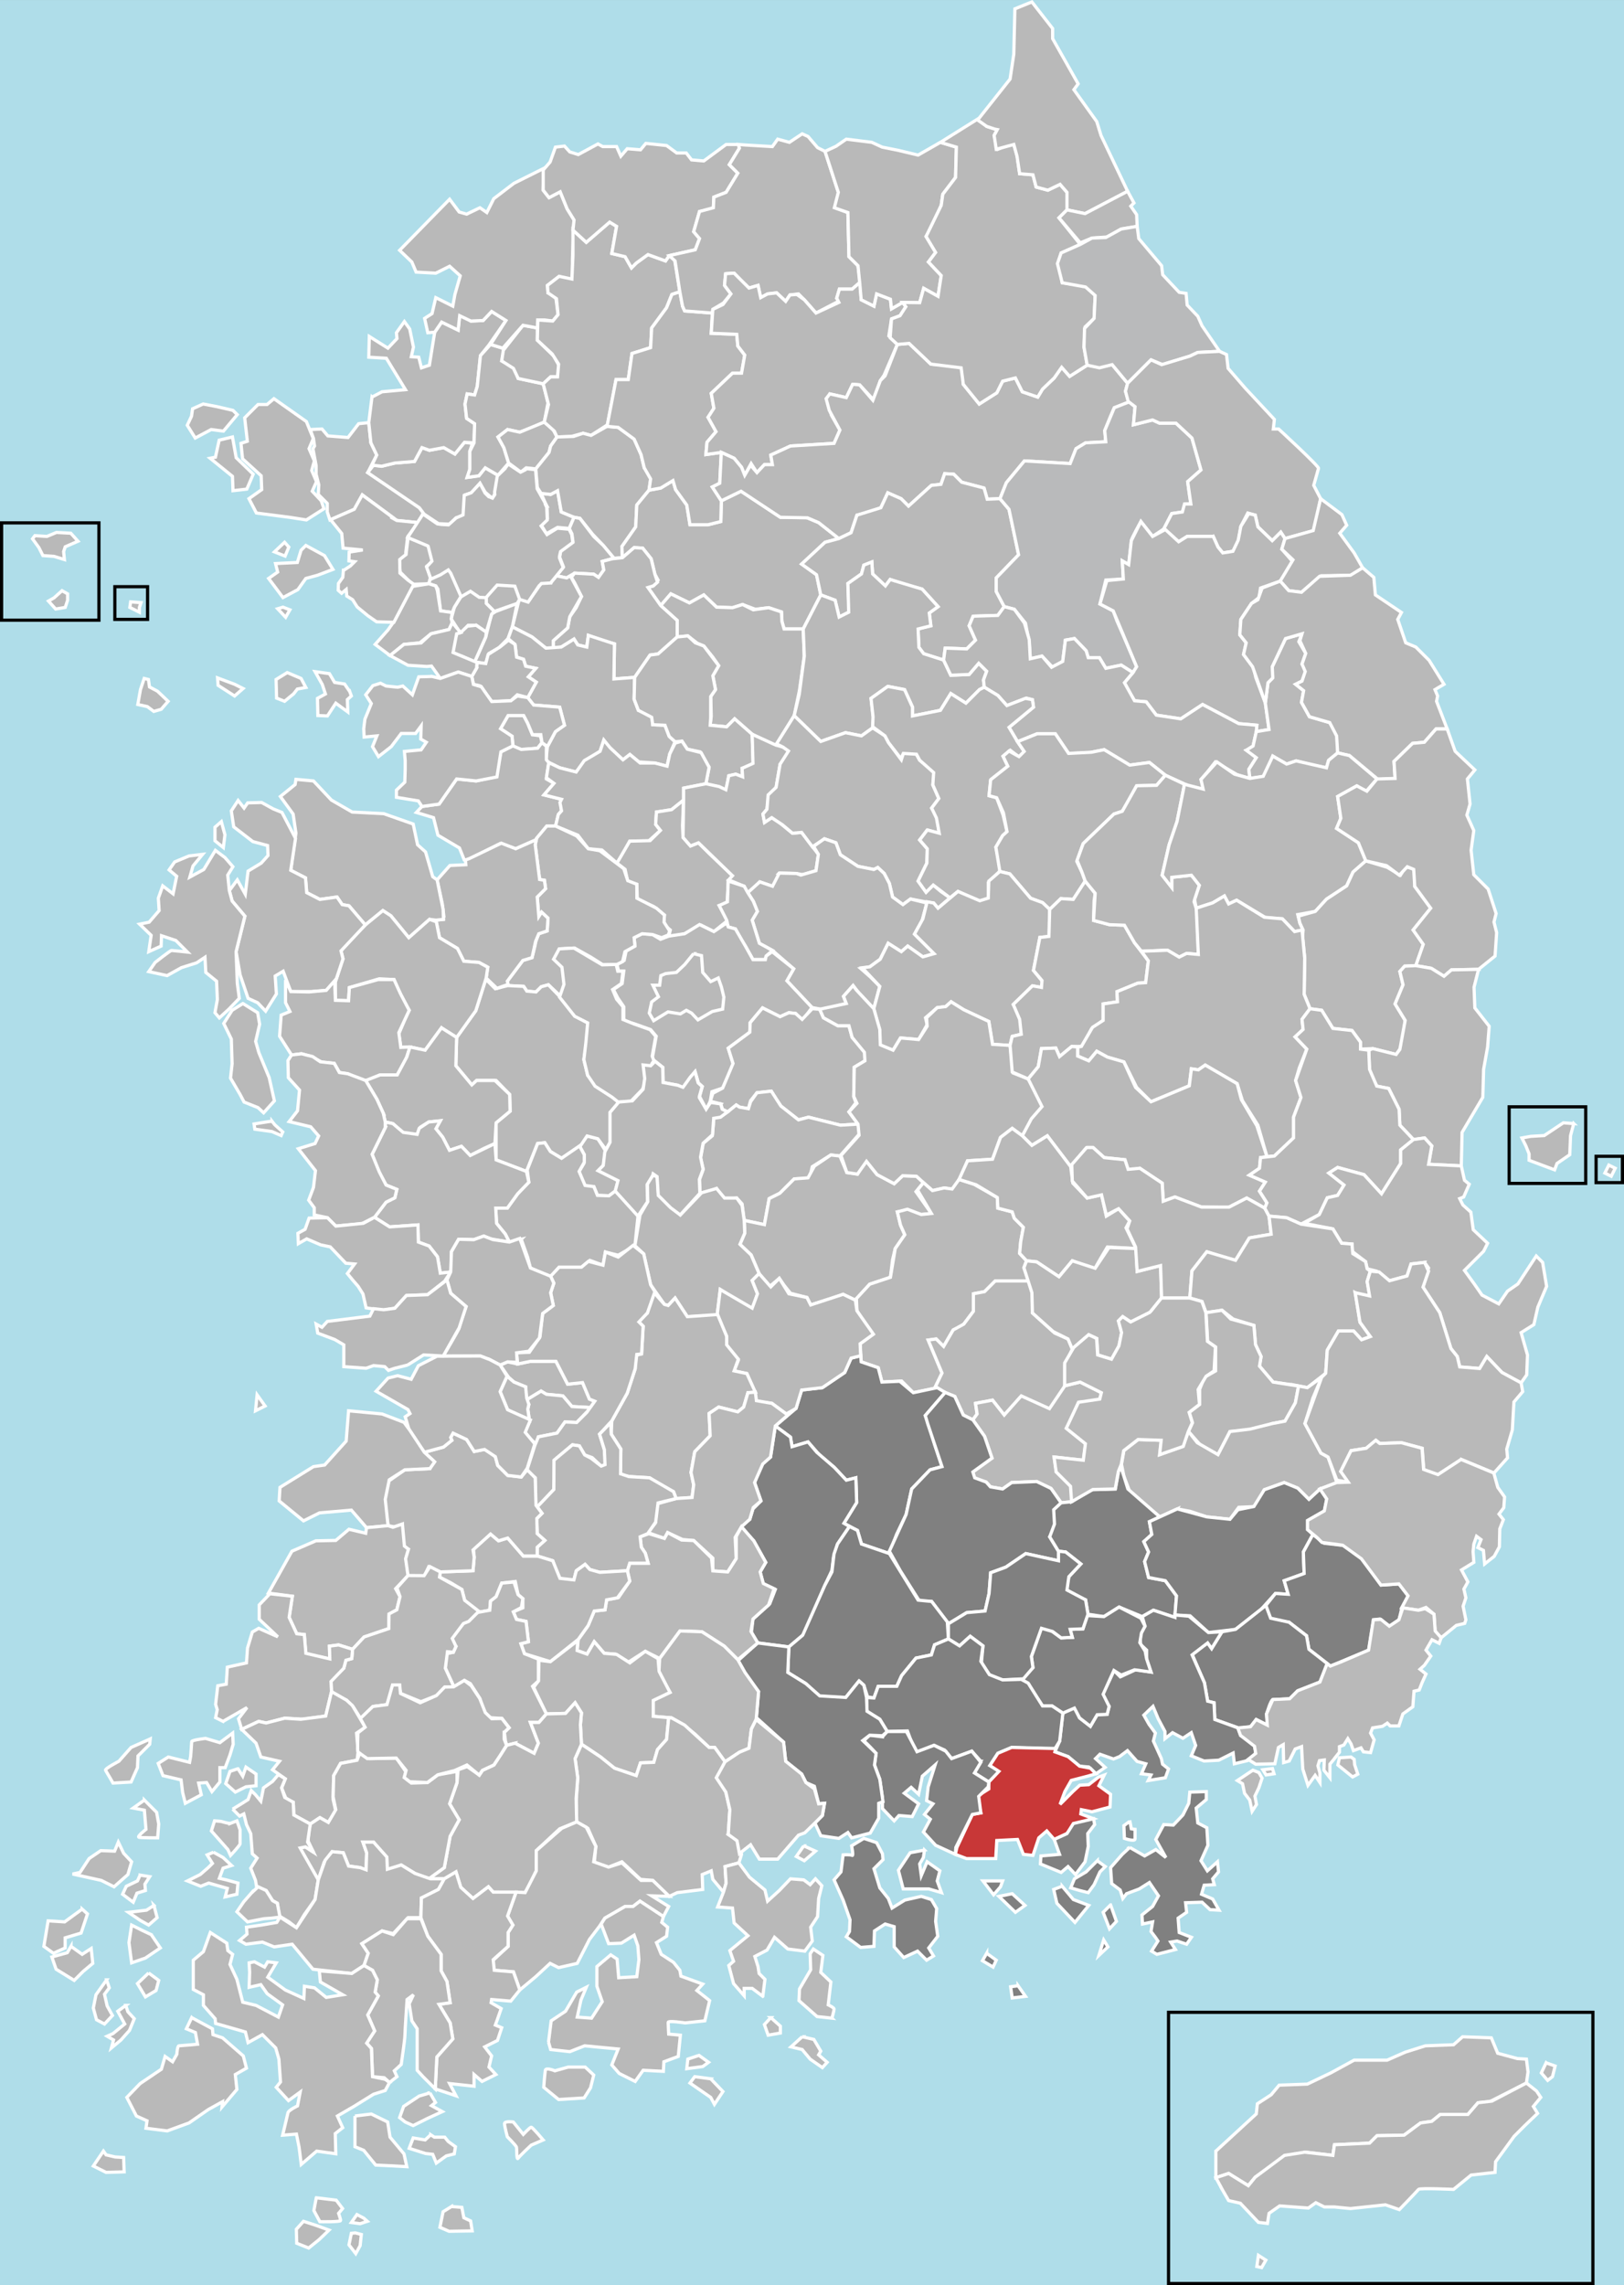 <svg xmlns="http://www.w3.org/2000/svg" width="509" height="716.105" xml:space="preserve"><rect width="100%" height="100%" fill="#333333" stroke="none"/><path style="fill:#afdde9;fill-opacity:1;stroke:none" d="M0 .005h509v716.1H0z"/><g fill="#B9B9B9" stroke="#FFF"><path d="m131.417 159.105-16.167-11 2.833-5.5-1.833-3.833-.667-6.333-3.167.333-3.333 4.333-6.333-.5-1.833-2.167-3.667.167 1 2.833.333 2.333-.5.833 1 5.333v2.667l.833 3.333-.167 3 2.833 2.833v2.667l.833 2.5 7.667-3.333 2.5-4.5 10.833 8 6.667.667 1.667-3.167-1.332-1.499z"/><path d="m117.083 145.772 2.5.333 4.167-1 6.167-.5 2.333-4.333 2.333.833 4.5-.833 3.5 2 3-3.667 2.5.333-.833 2.5v5.667l-.833 2.5 3.667-.5 2-2.5 4 2.333-.833 5.333-.833 2-2.333-2-1.667-2.833-2.667 3-2 .667-.333 6.5-2.5.667-2 2-3.5-.167-4.5-3-1.5-2-16.167-11 1.832-2.333z"/><path d="m116.583 124.439 3.167-1.667 7.333-.667-6-9.833-5.5-.333.167-6.5 5.833 3.667 2.833-3-.167-1.833 2.5-3.5 1.667 2.333 1.167 5.667-.667 3 2.333.167.833 3.333 2.5-.833 1.667-10.333 2.167-3.167 5.167 2.5.5-5 3.5 2.167 3.833-.167 2.667-2.833 4.5 2.833-5.333 7.667-2.667 3.333-1 9.667-.833 2.667-2.333-.333-.667 3.167.5 4.5 2.5 1.667-.167 6-3-.167-3 3.667-3.5-2-4.5.833-2.333-.833-2.333 4.333-6.167.5-4.167 1-3-.333 1.5-3.167-1.833-3.833-.667-6.333 1-8.003z"/><path d="m158.083 109.272-4.333-1.333-3.167 3.5-1 9.667-.833 2.667-2.333-.333-.667 3.167.5 4.5 2.5 1.667-.167 6-1.333 2.667v5.667l-.833 2.5 3.667-.5 2-2.5 4 2.333 3.333-3.833-1.5-4.833-1.833-3.333 3-2.333 3.833.833 4-1.5 3.667-1.667 1.167-6-1.5-6-7.833-1.667-1.333-3.667-3.833-1.833.831-3.836z"/><path d="m174.583 136.939-2 2.833-.5 2-4.167 5.167-3-.333-1.667 1.333-3.833-2.833-1.5-4.833-1.833-3.333 3-2.333 3.833.833 7.667-3.167 2.667 2.167 1.333 2.499zM163.917 101.939l-6.167 7.833-.5 3.333 3.667 2.333 1.5 3.167 7.833 1.667 2.333-2.167h2.167l.667-3.167-1.833-3.333-5.167-5v-3.833l-4.5-.833z"/><path d="m144.25 86.439-1.667 5.833-.667 3.667-5.333-2.667-1.167 5-2.333 1.5 1 4.5 2.167-.167 2.167-3.167 5.167 2.5.5-4.5 3.5 1.667 3.833-.167 2.667-2.833 4.5 2.833-4.833 7.5 3.833 1.167 6.333-7.167 4.5.833.167-2.5h2.167l2.5.333 1.667-2-.833-6.333-2.333-.5-.167-2.333 3.667-2.833 4.167 1.333v-6.833l.5-12.167-2.167-3.5-2.167-5.333-3.5 1.833-1.833-2.333.167-6.833-9.333 4.667-6.333 4.833-2.167 4.333-2.167-1.5-4.167 2-2.333-.667-3-4-15.667 16 3.833 3.667 1.333 3.167 6.167.333 4.333-2.167 3.332 3.001z"/><path d="m174.583 136.939 4.5-.167 3.667-1 2.5.667 5.167-3.333 2.667-14.167h3.833l1.167-8.167 5.833-1.833.333-6.167 4.667-6.333 1.667-4.167 2.5-.833-1.667-10.167-1.667-1.167-1.167 1.667-5.5-2-3.667 2.667-1.5 1.5-2-3.5-4.167-1 1.5-8.5-2.167-1.333-7.333 6.333-4.167-3.833v8l-.333 7.333-4-.833-3.667 2.833.167 2.333 2.667 1.833.5 5-1.667 2-4.667-.333-.167 6.333 4.667 4.333 2 3.167-.333 4h-2.167l-2.333 2.167 1.667 6.5-1.333 5.5 3.167 2.833.833 1.834zM178.417 165.605l1.5-3.5-4-1.667-1.167-6.667-2.167 1.167-3-.333 1.833 4.167.167 3.667-2 2 1.667 2.833 3.5-2 3.667.333z"/><path d="m193.75 133.939 5 3.667 2.167 4.833 1 4.167 2.167 2.5-.667 4.5-3.833 4.667-.333 6.833-4.333 6.167.167 3.5-2.667.167-3.333-4-3.333-3.5-4-5-1.833-.333-4-1.667-1.167-6.667-2.167 1.167-3-.333-1.167-1.833-.5-5.833 4.167-5.167.5-2 2-2.833 5.167-.167 3-1 2.5.667 5-2.833 3.498.331z"/><path d="m174.417 180.439 3.167.667 2.5-1.5 6 .333 1.5 1 1.667-2.333-.5-2.667 3.667-1-3.333-4-3-2.833-4.333-5.667-1.833-.333-1.5 3.5.833 1.667.333 2.5-3.833 2.833-.333 2 1.167 3-2.169 2.833zM210.917 150.605l-3.833 2.333-3.667.667-3.833 4.667-.333 6.833-4.333 6.167.167 3.5 3.667-3.167 2.667.167 2.667 3.333 1.167 4.833 1 1.833-1.5 1.833-1.667.5 4 5.667 3.167-3.667 5.833 2.833 4.5-2.5 4 3.833 5 .167 3.167-1 4 1.5 4.167-.5 4 1.333.167 3 .667 2.333h6l5.5-10.667-1.333-6.333-4.667-3.333 7.333-6.833 4.334-1.167-6.334-5-4-1.667h-8l-12.333-8.167-6.167 3-.167 6.5-4 1h-5.667l-1-6.167-3.5-4.833-.836-2.831z"/><path d="m213.917 95.939-.833-4.5-2.5.833-1.667 4.167-4.667 6.333-.333 6.167-5.833 1.833-1.167 8.167h-3.833l-2.833 14.667 3.5.333 5 3.667 2.167 4.833 1 4.167 2 3.5-.5 3.5 3.667-.667 3.833-2.333.833 2.833 3.5 4.833 1 6.167h5.667l4-1 .167-6.5-2.833-4.333 2.333-1.167.5-9.667-4.833.667.333-3.833 2.833-3.333-2.5-4.5 1.833-2.833-.833-4.667 6.667-6.333h2.833l1-5.667-2.167-2.833-.333-3.667-8-.333.333-6.333-8.667-.667-.667-1.501zM212.25 199.605v-5.167l-5.167-4.667 3.167-3.667 5.833 2.833 4.5-2.5 4 3.833 5 .167 3.167-1 3.333 1.667 4.833-.667 4 1.333.167 3 .667 2.333h6l.334 8.5-1.5 10.667-1.667 8-5.833 9.5-7.333-3.667-5.5-4.833-2.5 2.5-5.167-.5.333-2.833-.167-6.167 1.5-2.167-.833-4.333 1.833-3.167-1.833-2.667-2.833-3.5-2-.833-3-2.333-3.334.335z"/><path d="m198.917 212.272 4.833-7 2.5-.333 6-5.333v-5.167l-5.167-4.667-4-5.667 1.667-.5 1.333-1.167-.833-2.5-1.167-4.833-2.667-3.333-2.667-.167-3.667 3.167-3.167.333-3.167.833.5 2.667-1.667 2.333-1.5-1-6-.333-1 1.333 1 1.667 2.167 4.333-1.667 3.5-2 2.833-.667 3.5-4.5 4v2.333l2.5-.333 4-2.5 1.167 1.833 2.833.667.5-3.667 5 1.833 3.167.833-.167 11 6.503-.498z"/><path d="m162.583 188.439-2 8 6.167 3.167 4.333 3.5h2.333v-2.333l4.5-4 .667-3.5 3.667-6.333-3.5-6.5-1.167.667-3.167-.667-1.667 2-3 .167-4.167 5.833-2.5-1-.499.999z"/><path d="m154.917 191.605 7.167-2.5 1-1.667-1.667-4-6.167-.5-2.833 3.833v2.333l2.5 2.501zM153.583 194.272l-1.333 5.333-2.5 5.667-1 2.167 3.5.5 1-3.167 3.167-1.833 2.833-2.833 1.333-3.667 1.5-7.333-6.667 2.5-1.333.833-.5 1.833z"/><path d="m161.417 201.939-2.167-1.833 1.333-3.667 6.167 3.167 4.333 3.5 4.833-.333 4-2.5 1.167 1.833 2.833.667.5-3.667 8.167 2.667-.167 11 6.5-.5-.167 6.833 1.333 3.5 4.333 1.667.167 2.833 3.833.167 1.333 3.5 1.833 1.667-1.667 3.833-.833 3.833-3.833-1-5-.333-2.833-2.333-2.167 1.667-4.333-4-1.667-2.167-1.167 3.5-4.667 3-2.833 3.5-5.167-1.333-4.333-2.167.5-4.5 2.5-4.667 2.833-2-1.5-5.667-8.167-.667-1.833-2.333 2.667-4.833-2.5-1.667 2.333-2.667-3.167-.667-.667-2.167-2.167-.667-.496-3.999zM149.25 195.939h-2.5l-2.333 2.667-3-4.667 1-3.667 2.167-3.5 3.167-2 2.5 2.167 2.167-.167v2.333l2.5 2.5-.833.833-1.667 5.667-3.168-2.166zM134.917 181.105l-.5 1.833-5.167.167-3.833-3.833-.333-4 2.167-1.5.667-5.333 6.333 2.5 1.5 4.833-2 1.667 1.166 3.666z"/><path d="m136.583 183.605-2.167-.667.5-1.833 3-1.167 2.5-1.667 1.333 1.833 2.833 6.667-2.167 3.5-.667 1.667-3.667-.5-.833-6.833-.665-1z"/><path d="m121.583 197.439-4 4.5 4.667 3.5 4.333-3.5 5-.5 3.5-2.833 5.667-1.333 1-2.167-.333-1.167.333-2-3.667-.5-1-6.333-.5-1.5-2.167-.667-5.167.833-5.667 10.833-1.999 2.834zM221.25 245.605l1-5.167-2.833-4.833-4-.833-1.667-2.5-2.167.167-1.833-1.667-1.333-3.5-3.833-.167-.333-2.333-4.167-2.167-1.333-3.5.167-6.833 4.833-7 2.5-.333 6-5.333 3.333-.333 2.333 2.167 2.667 1 4.667 6.167-1.833 3.167.833 4.333-1.5 2.167v6.833l-.167 2.167 5.167.5 2.5-2.5 5.5 4.833.333 9.5-3.5 1.167.167 2.667-2.167-.833-2.167.5-.833 4.833-2.5-1.333-3.834-1.003zM149.375 209.355l-1.5 2.625.5 2.5s2.5.375 2.5.75 3.25 4.625 3.25 4.625l6-.25 2-1.875 3.292.875 2.667-4.833-2.5-1.667 2.333-2.667-3.167-.667-.667-2.167-2.167-.667-.5-4-2.042-1.333-2.625 2.125-3.75 2.375-.75 2.833-2.75-.333-.124 1.751zM148.75 207.439 145 205.73l-3.375-1.25 1.5-5.875 1.25-.375 2.125-2 2.75-.292 3.167 2.167-.167 1.5-3.5 7.834z"/><path d="m122.25 205.439 5.625 3.042 5.875.375 1.5-.125 2.75 3.875 5.625-2 4.25 1.375 1.5-2.625.125-1.75-7.5-3.125 1.125-5.875 1.25-.375-2.625-3.125-1 2.167-5.667 1.333L132 201.48l-5.417.458-4.333 3.501zM163 234.98l5.5-.5 1.375-1.75-.5-2.125-2.5-.375-1.5-3.625-1.25-2.375h-4.875l-2.375 4.125 3.625 2.375.25 3 2.25 1.25z"/><path d="m146.625 269.48 10.125-5.125 4.875 1.625 6.5-2.875 3.25-4.25h2.75l.875-3.625 1-1.125-.25-2.125.25-1.5-5.5-1.375 3.125-3.625-2.375-1.375.75-5.125-.75-.875v-4.25l-1.375-1.125-1.375 1.75-5.125.375-2.625-1.125-3.75 1.875-1.625 7.75-6.125 1.375-6.125-.625-5.5 7.875-5.375.75-1.75 1.875 5.375 1.625 1.375 5.5 6.75 4 1.5 3.75h1.125z"/><path d="m193.375 270.48-4.75-4.125-4.25-.375-3.25-4.25-7-2.875.875-3.625 1-1.125-.5-2.625.5-1-5.5-1.375 3.125-3.625-2.375-1.75.75-4.75 3.417 1.625 5.167 1.333 2.542-3.583 4.958-2.917 1.167-3.5 2 2.417 4 3.75 2.167-1.667 3.208 2.667h4.625l3.833 1 .833-3.833 1.708-3.417 2.125-.583 1.667 2.5 4.333 1.083 2.5 4.583-1 5.167-7 1.375v3.75l-3.75 3-4.75.75-.25 3.875 1.5 1.875-3.75 3.375h-5.875l-2.625 4.875-1.375 2zM135.375 211.98l-4.125.125-1.125 3.125-.875 2.5-3-2.75-1.625.375-3.625-.375-1.75-.875-2.375.75-2.25 2.875 1.75 2.75-2 4.875-.375 3 .125 2.625 4-.375-1.375 3.375 1.875 3.125 4-3.125 3.125-4.125h4.5l1.75-2.375-.125 4.125 1.75 1L132 234.98l-5.25.5.25 2.875v2.625l-.125 4.125-2.625 2.5v2.25l6.875 1.125 1.125 1.75 5.375-.75 5.5-7.875 6.125.625 6.5-1.25 1.25-7.875 3.75-1.875-.25-3-3.625-2.375 2.375-4.125h4.875l1.25 2.375 1.5 3.625h2.625l.375 2.5 1.708 1.208 2.5-4.667 2.833-2-1.5-5.667-8.167-.667-1.833-2.333-3.292-.5-2 1.5-6 .25-3.25-4.625-2.5-.75-.5-2.5-4.25-1.375-5.625 2-2.624-.624zM109.625 216.73 108 214.355l-3.125-.5-1.625-2.75-4.5-.625 2.25 4 1 3-2.5 1.375.125 5.375 3 .125 2.625-4 3.75 2.75-.125-3.875 1.25-1.125-.5-1.375z"/></g><g fill="#B9B9B9" stroke="#FFF"><path d="M231.417 45.272h-3.833l-7 5.167-3.833-.333-1.667-2.167h-3l-3.167-2.333-6.5-.667-1.667 2-4.167-.333-2 2.333-1.333-3h-4.333l-1.5-.833-6.167 3.333-2.667-.833-1.667-1.833-2.833.333-1.667 4.667-2.167 2.5v6.333l1.833 2.333 3.5-1.833 2.167 5.333 2.167 3.5-.333 3.167 4.167 3.833 7.333-6.333 2.167 1.333-1.5 8.5 4.167 1 2 3.5 1.5-1.5 3.667-2.667 5.5 2 1.167-1.667 8.167-1.833 1.333-3.5-1.833-2.167 1.833-6.333s4.333-.667 4.333-1.167.167-3.333.167-3.333l3.833-1.5 3.667-6-2.667-2.667 3.167-5.167-.334-1.166z"/><path d="m227.417 85.772-.333 3.667 2 2.667-2.333 2.833-3.333 2-.167 1.167-8.667-.667-.667-1.5-.833-4.5-1.5-9.667-1.833-1.667 8.167-1.833 1.333-3.5-1.833-2.167 1.833-6.333 4.333-1.167.167-3.333 3.833-1.5 3.667-6-2.667-2.667 3.167-5.167-.333-1.167 2.167.167 8.5.5 1.667-2.333 3.667 1 4-2.667 1.833.833 3 3.5 2.333 1.167 4.167 12.833-.5 5 3.5 1.333.333 13.833 2.834 2.833.666 5.167-2.5 2.167h-4l-.833 2.833 1.167.667-7.667 4-3.667-4.167-1.833-1.833-2.667.333-1.333 2-2.833-2.667-2.833.333-2.167 1.167-.833-3.833-2.833.833-2.667-2.5-2-2.167-2.669.169z"/><path d="m233.417 148.939 2-3.667 1.833 2.833 2.333-2.5h2.5l-.5-3 6.167-2.833 13.667-.833 1.833-4.167-2.667-4.667-1-3.667-.166-1.667.666-1.333 5.167 1.167 2-4.167 2.167.167 4.5 4.833 2-6.167 1.166-1.667 4.167-9.667-2.667-2.667.834-5.333 2.666-1 1.834-2.833-1-1.333-3.5 2-.334-3-4.333-1.667-.833 3.833-4-2-.334-5.5-2.5 2.167h-4l-.833 2.833.667 1.333-7.167 3.333-3.667-4.167-2.333-1.667-2.167.167-1.333 2-2.833-2.667-2.833.333-2.167 1.167-.833-3.833-2.833.833-4.667-4.667-2.667.167-.333 3.667 2 2.667-2.5 3.333-3.167 1.5-.5 7.5 8 .333.333 3.667 2.167 2.833-1 5.667h-2.833l-6.667 6.333.833 4.667-1.833 2.833 2.5 4.5-2.833 3.333-.333 3.833 4.833-.667 4 1.833 2.333 2.833 1 2.505z"/><path d="m353.417 120.105-4.834-5.833-4.666.667-3.167-.5-5.5 3.5-2.5-2.833-2.333 3.333-3.667 3.5-1.5 2.5-4.833-1.667-2.167-4.333-4 1-1.833 3.667-5.5 3.5-5-6.167-.167-5.5-10-.833-6.833-6.5-3.667.333-3.833 9.833-1.5 1.5-2.334 6.167-4.166-4.833-2.167-.167-2 4.167-5.167-1.167-1.166 1.5 1 3.667 3.333 6.167-1.833 4.167-13.667.833-6.167 2.833.5 3h-2.5l-2.333 2.5-2-2.333-1.833 3.167-1-2.5-2.333-2.833-4-1.833-.5 9.667-2.333 1.167 2.833 4.333 6.167-3 12.333 8.167 8.5.167 3.5 1.5 6.334 5 3.833-1.833 1.833-5.5 3.834-.833 3.666-1.5 2.167-4.667 4.167 1.833 2.333 2.333 7.167-6.5 3-.333 1.166-3.333 2.834.167 2.5 2.5 7 1.833 1 3.5 4-.167 2-5 5.666-6.833 14.334.833 1.833-4.667 3-1.833 6.333-.333-.333-3.5 1.833-4.5 1.167-2.667 4.667-1.833-1.167-3.333.666-2.504z"/><path d="m288 202.855-.25-5.75 4-1-.5-4 2.75-2-5-5.5-6-1.5-4-1.5-1.5 2-4-3.75-.25-3.75-2.5 1-.75 2.75-4.25 3 .25 5.5v3.5l-3 1.5-1.25-5.25-4.5-1.667-1.333-6.333-4.667-3.333 7.333-6.833 4.334-1.167 3.833-1.833 1.833-5.5 7.5-2.333 2.167-4.667 4.167 1.833 2.333 2.333 7.167-6.5 3-.333 1.166-3.333 2.834.167 2.5 2.5 7 1.833 1 3.5 4-.167 2.833 3.333 3 14.25-7 7.25v4.25l2.5 4.75-2 2.75-7.75.25-1.25 3 2 4.5-2.75 2.75-6.75-.25-.5 3.75-6.25-2-1.5-2z"/><path d="m307 216.105-4.25 4.25-4.75-3-3.25 5.25-8.75 1.75v-2.75l-2.5-5.5-5.25-1-5.25 3.75.75 6.25-.25 3-3.5 2.5-5-1-7.75 2.75-8.333-8.083 1.583-6.667 1.584-12-.334-8.5 5.5-10.667 4.5 1.667 1.25 5.25 3-1.5-.25-9 4.25-3 .75-2.75 2.5-1 .25 3.75 4 3.75 1.5-2 10 3 5 5.5-2.75 2 .5 4-4 1 .25 5.75 1.5 2 6.25 2 2.25 4.75 5.75-.25 3-3.5 2.5 2.5-1 2.75.25 2.25-1.5.75zM294.75 44.605l-7 4-6.25-1.5-5-1-3.25-1.5-8-1-3.25 2.25-3.417 1.583 4.167 12.833-1.25 4.833 4.25 1.5.333 13.833 2.834 2.833.583 5.833.417 4.833 4 2 .833-3.833 4.333 1.667.334 3 3.5-2 5.333.083 1.25-4.5 4.5 2.5 1-6.5-4-4.25 2.25-3-3-5 1.25-1.75 3.5-8 .5-3.5 4-5.25.25-9.5-5-1.498z"/><path d="m306.75 37.105-12 7.5 5 1.5-.25 9.5-4 5.25-.5 3.5-4.75 9.75 3 5-2.25 3 4 4.25-1 6.5-4.5-2.5-1.25 4.5-5.333-.083 1 1.333-1.834 2.833-2.666 1-.417 5.917 2.25 2.083 3.667-.333 6.833 6.5 9.5 1.167.667 5.167 5 6.167 5.5-3.5 1.833-3.667 4-1 2.167 4.333 4.833 1.667 1.5-2.5 3.667-3.5 2.333-3.333 2.5 2.833 5.5-3.5-1-5.667.333-6.333 2.834-2.667.333-7.167-2.5-2.833-7.833-1.167-1.167-6.5.833-2.833 6-2.667-6.666-8.333 2.5-2.5v-5.5l-2.167-2.5-3.833 1.833-3.667-1-1-3.833-4.167-.333s-.666-4.333-.666-4.833-1.167-4.333-1.167-4.333l-2.167.333-2.833 1.167-1.167-4.333 1-1.833-3.333-1-2.5-2.502z"/><path d="m340.083 66.939 13.334-7-8.334-17.5-1.333-4.333-7.167-10 1.334-1.833-8-14.167V8.939l-6.5-8.333-5.334 2.167-.333 14.167-1.167 7.833-10.166 12.833 2.833 2 2.5.833.833.167-1 1.833.667 4.333 5.5-1.5 1 3.667.833 5.5 4.167.333 1 3.833 3.667 1 3.833-1.833 2.167 2.5v5.5l5.666 1.167z"/><path d="m356.417 70.939-.167-3.667-1.833-2.667 1-1-2-3.667-13.334 7-5.666-1.167-2.5 2.5 6.666 7.833 3.667-1.5 4.667-.333 4.5-2.5 5-.832z"/><path opacity=".98" d="m353.417 120.105 7.333-7.333 3.667 1.5 8.5-2.667 2.5-1.167 6.833-.333-5.5-8-1.333-3-3.334-3.5-.333-3.667-2.167-.333-5.166-5.5-.334-2.833-7.166-8.5-.5-3.833-5 .833-4.834 2.667-4.333.167-3.667 2-6 2.667-1.166 3.333 1.5 6 7.333 1.333 3 2.667-.333 7.167-3 3.167-.167 5.833 1 5.667 3.833.833 4-1 4.834 5.832zM355.083 210.772l1.167-1.833-4.333-10.167-1.834-4.167-1.166-3.167-4.167-2.167 1.833-7.5 5.5-.333-.333-5.667 2 1.167s.833-6.833.833-7.5 3-6 3-6l3.667 4.667 3.5-2.333 2.5-4.833 3.333-.5 1.167-2.5h1.5l-.5-3.167-.5-3.833 4.167-3.667-1.334-4.667-1.5-5.333-5-4.667h-5.166l-2.167-1-6 1.5.5-5.667-1.833-1.5-4.667 1.833-3 7.167.333 3.5-6.333.333-3 1.833-1.833 4.667-14.334-.833-5.666 6.833-2 5 2.833 3.333 3 14.25-7 7.25v4.25l2.5 4.75 3.167.833 3.5 4.333 1.166 6.167.334 5 3.666-.833 3.334 3.5 3.166-1.833.834-6.667 2.833-.5 3.667 3.833.666 2.167h3.5l2 3.333 4.834-1 3.666 2.335z"/><path d="M380.25 168.105h-8.167l-2.666 1.667-4.667-4 2.5-4.833 3.333-.5.667-2.5h2l-1-7 4.167-3.667-2.834-10-5-4.667h-5.166l-2.167-1-6 1.5.5-5.667-2.167-1.667-.833-3.167.667-2.5 7.333-7.333 3.333 1.5 8.834-2.667 2.5-1.167 6.833-.333 2.167 1 .5 4.333 5.333 6.167 9.167 9.833-.334 3h1.667s12.667 11.666 12.5 12.333-1.5 5.333-1.5 5.333l2.167 4.167-2 10-9.167 2.5-1.333-2-2.667 2.667-4.5-4.333-.833-3.667-2.334-.667-2.166 4.167-.834 5-1.666 2.833-3.167.5-1.5-1.833-1.5-3.332z"/><path d="m401.25 182.105 4-6-3.5-4 1-3.333-1.333-2-2.667 2.667-4.5-4.333-.833-3.667-2-.5-2.5 4-.834 4.333-1.666 3.5-3.167.5-1.5-1.833-1.5-3.333h-8.167l-2.666 1.667-4.167-3.833-4 2.167-3.667-4.667-3 6-.833 7.5-2-1.167.333 5.667-5.166.5-2.167 7.333 4.167 2.167 7.333 17.5-1.167 1.833-2.666 3.167 2 3.667 1.166 2 3.667.333 3.167 4.167 7.666 1.167 6.834-4.5 6.666 3.5 4.667 2.5 5.667.5-.167 2 4-.667-1.167-8.333-3-8-.666-3-3.167-4.167.833-3.667-2-2.5.334-4.833 3.333-5 2.333-1.833.5-3 6.167-2.169z"/><path d="m407.917 185.605 6.166-5.167 9.667-.167 3.333-2.333-2.666-4.667-4.5-6.167 2.166-2.5-1.5-3.333-6.666-5-2.334 10-8.833 2.5-1 3.333 3.5 3.333-4 6.667 2.667 3 4 .501zM390.917 235.105l2.833 2.333-2.333 3.667.333 2.833-4-1.167-6.833-4-2.5 3.167-2 2.333 1 3.333-4.834-1.333-7.333-3.333-5-4-6.167.833-8-4.833-5 1-6.166.167-4.167-6.167h-5.667l-6.166 2.5-2.667-4.5 7.667-6.333-.334-2.333-1.833-.5-6.167 2.333-2.833-3.167-4.25-2.583-.25-2.25 1-2.75-2.5-2.5-3 3.5-5.75.25-2.25-4.75.5-3.75 6.75.25 2.75-2.75-2-4.5 1.25-3 7.75-.25 2-2.75 3.167.833 3.166 4.333 1.5 5.167.334 6 3.666-.833 3 3.5 3.5-1.833.834-6.667 2.833-.5 3.667 3.833.666 2.167h3.5l2 3.333 4.834-1 3.666 2.333-2.666 3.167 3.166 5.667 3.667.333 3.167 4.167 7.666 1.167 6.834-4.5 11.333 6 5.667.5-.167 2-1 4.5-1.833 1.333z"/><path d="m397.417 213.939 1.166-1.167.167-3.833 4.167-8.833 5.166-1.5-1 2.5 2.167 3.667-1.167 3.333 1.334 2-1.334 3.333-2 1 2.5 2-.666 3.667 2.5 4.5 6.333 1.833 2.667 3.833-.167 5.667-2.833 2.333-.667 2.333-3.833-.667-5.667-1.5-3 1-4.333-2.5-2.334 6.333-4.833.667-.333-2.833 2.333-3.667-3.167-2.333 2.167-1.333 1-4.5 4-.667-1.167-8.333.834-6.333z"/><path d="m431.917 244.272 5.333-.333-.333-5.333 5.833-5.667 3.667-.333 3.666-4.167h3.5l-3.333-8.667.333-1.667-.833-2 2.833-1.667-4.666-7.5-4.167-4.167-3.167-1.333-2.5-7.333 1.167-2.167-8.167-5.5-.5-5.5-3.5-3-3.833 2.333-9.667.333-5.666 5-4-.5-2.667-3-5.667 2.167-1.333 3.667-2 1.167-3.333 5-.334 4.833 2 2.5-.833 3.667 2.833 3.833 4 11.333.834-6.333 1.5-1.5-.167-3.5 4.167-8.833 5.166-1.5-.666 2.167 1.833 4-1.167 3.333 1 2.333-1 3-2 1 2.5 2-.666 3.667 2.5 4.5 6.333 1.833 2.167 4.167.333 5.333 3.667.833 9 7.501z"/></g><g style="fill:#b9b9b9;fill-opacity:1" fill="#B9B9B9" stroke="#FFF"><path d="m196.75 276.272 2.833.833.167 4.667 5.167 2.333 3.333 2.667-.333 2.833 2.167 1.833s-.667 2.5-.167 2.333 4.667-1.167 4.667-1.167l5.167-2.667 4 2 4.333-3.5-2.667-4.667 2.5-.833.333-6.833 1.333-1.667-7.5-7.167-3.167-3.167-2.5 1-2.333-2.667-.167-3.667.333-8.042-3.75 3-4.75.75-.25 3.875 1.5 1.875-3.25 3.208-6.375.167-4 6.875 2.542 1.958.834 3.837z" style="fill:#b9b9b9;fill-opacity:1"/><path d="m244.25 273.605-1.75 4.25-4.375-1.5-3.75 3.875-1.125-2.5-4.875-2 1.208-1.292-10.667-10.333-2.5 1-2.333-2.667.167-11.708v-3.75l7-1.375 4.125.875 2.125 1 .917-4.375 2.167-.5 2.167.833-.167-2.667L236 239.23l-.25-9.125 7.375 3.375 2.25.625 2.375 1.375-3.25 4-1.25 7.25-2.125 2.5-.75 4.375-1.25 1.5.5 2.625 2.25-1.5 2.5 1.625 4 3.25 2.875-.25 3.125 4.125 2.125 2.75-.75 5.125-4.125 1.25-2-.375-5.375-.125z" style="fill:#b9b9b9;fill-opacity:1"/><path d="m258.375 262.855 3.625 1.25 1.375 3.75 5.5 3.625 5 1 1.25-.625 2 1.875 1.625 3.125 1 4.25 3.25 2.375 2.375-1.75 4.625.875 2.625.375 1.375 1.625 3.75-3.25-2.875-2-2.375-2-2.25 2.25-2.5-3.5 2.75-5.625.125-4.5-2.375-2.75 2.375-3.125 3.75 1-.75-5.125-1.625-2.75 2.25-3-1.875-4.25.5-4.25-4.625-3.5-1.25-2.25-3.875.125-.625 2-4-5.375-1.125-2.125-3.875-2.5-3.5 2.5-5-1-7.75 2.75-8.333-8.083-5.542 8.833 2 1 1.75 1.25-2.625 4.125-1.25 7.25-2.5 2.375-.375 4.5-1.25 1.5.5 2.625 2.25-1.5 3.375 2.25 3.125 2.625 2.875-.25 3.375 4.5 2.125-1.375 1.625-1.125z" style="fill:#b9b9b9;fill-opacity:1"/><path d="m310.5 244.355 5.375-4.25-1.5-3.125 2.25-1.875 3.125 2.375 1.25-2-2.083-3.042-2.667-4.5 7.667-6.333-.334-2.333-2.208-.417-5.792 2.25-2.833-3.167-4.25-2.583-1.5.75-4.25 4.25-4.75-3-3.25 5.25-8.75 1.75v-2.75l-2.5-5.5-5.25-1-5.25 3.75.625 5.75-.125 3.125 3.875 2.875 1.125 2.125 3.875 5 .75-1.625 4.125.25 1 1.875 4.375 3.875-.25 3.875 1.875 4.25-2.25 3 1.5 3.125.875 4.75-3.75-1-2.375 3.125 2.375 2.75-.125 4.5-2.75 5.625 2.5 3.5 2.25-2.25 5.25 4 2.5-2 6.375 3 3.125-.375v-5.375l3.875-3.875-1.5-7.25 2.125-3.625 1.375-1.25-1.25-5.25-2-5.375-2.375-.625.5-5z" style="fill:#b9b9b9;fill-opacity:1"/><path d="m316.5 273.855 6.5 7.625 3.75 1.375 2.25 2.125 3.5-3.375 3.875.25 3.75-5.75-1-2.75-1.625-3.375 2-5.625 9.625-9.25 2.625-.875 2.25-3.75 2.25-4.25 6.25-.125 2.75-3.167-5-4-6.167.833-8-4.833-3.958.792-7.208.375-4.167-6.167h-5.667l-6.166 2.5L321 235.48l-1.625 1.625-3.125-1.75-1.875 1.625 1.5 3.125-5.375 4.25-.5 5 2.375.625 2.125 4.75 1.125 5.875-1.375 1.25-2.125 3.625 1.25 7.625 3.125.75zM257.75 316.355l-3.25-.625-7.875-8.375 2.125-3.75-6.625-5.75-4.125-2.25-2.25-7.25 1.625-2.75-1.25-3.125-1.75-2.75 3.75-3.375 4 1.375 2.125-4.125 5.375.125 1.375.5 4.75-1.375.75-5.125-1.5-2.5 3.375-2.375 3.625 1.25 1.375 3.75 5.5 3.625 5 1 1.25-.625 2 1.875 1.625 3.125 1 4.25 3.25 2.375 2.375-1.75 5.125 1.25-1.5 5.5-2.375 4.25 6.125 6.125-3.5 1-4.75-3.375-2 1.75-4.125-2.625-2.5 5-3.25 2.375-2.875.5 3.125 2.75 2.875 2.875-1.875 7-4.75-5-1.75-2.25-3 3.375.875 2.25-7.5 1.875z" style="fill:#b9b9b9;fill-opacity:1"/><path d="m240.125 299.605 2-1.75-4.125-2.25-2.25-7.25 1.625-2.75-1.25-3.125-1.75-2.75-1.125-2-5-1.625-.25 6.5-2.583 1.167 2.333 4.583.5 2.125 2.25.625 1.875 3.5 1.25 1.875 2.375 4.25h3.875l.25-1.125z" style="fill:#b9b9b9;fill-opacity:1"/><path d="m209.625 293.355-2.625 1-2.5-1.5-3.25-.25-2.5 1.25.25 2.625-2.75 1.5-.625 3-2.25 1.25.5 2.125h1.625l-.5 3.875-2.75 1.875 1.375 2.625 1.875 2.75v4.5l3.375.875 5.056 1.809 1.736 2.055-.571 3.22-.346 1.948-.75 4.093 1.375-1.375 2.375 1.875.125 4.75 4.625.875 1.5 1 2.375-3.5 1.5-1.75 1 3.5 1.25 1.125-.875 3.125 2.125 4 1.25-2.5.5-3 3.375-1.125 3.375-7.25-1.625-5.25 6.75-5 .125-3 3.875-4.625 5.5 2.75 2.75-1.25 2.125.25 2 2.375 3.125-4.25-7.875-8.375 2.125-3.75-6.75-5.375-1.875 1.375-.25 1.125H236l-2.375-4.25-3.125-5.375-2.25-.625-.5-1.25-4 2.708-4.5-2.208-4.667 2.875-4.958.75z" style="fill:#b9b9b9;fill-opacity:1"/><path d="m217.375 298.855-2.75 3.375-2.625 2.5-3.375.375-1.5.625-.375 3h-2.125l1.75 3.625-2.125 1.625-.75 3.5 1.375 2.375 4.5-2.75 3.875.625 1.875-1.125 1.625.875 2 2.125 4.5-2.625 3.25-.75.375-3.75-.75-3.125-1-2.875-2.375 1.125-2.5-2.875-.375-5.25-2.5-.625zM225.917 345.938l-3.292-.833.792-2.5 3.083-1.625 3.25-7.708-1.5-4.792 6.75-5 .125-3 3.875-4.625 5.5 2.75 2.75-1.25 2.125.25 2.042 1.833 3.166-3.333 2.334.167 1.166 2.667 4.5 2.5h3.5l1 3.667 4.334 4.5-.334 2.833-3.333 2-.167 9.167.667 2-2.167 2.833 2.834 3.834-5.5.333-10-2.5-3.167.833-5.5-4.333-1.5-2.167-1.5-2.5-4.5.5-2 2.5-.667 2.5-2.833-.5-1-.666-2.667 2.166-1.667-.833-.499-1.668z" style="fill:#b9b9b9;fill-opacity:1"/><path d="m233.25 382.438 6.333 1.334 1.5-8.167 3.333-1.667 4.5-4.5 4.833-.166.833-3.667 5.834-3.667 2.833.334 6.167-7-.5-3-5.5.333-10-2.5-3.167.833-5.5-4.333-3-4.667-4.5.5-2 2.834-.667 2.166-2.833-.5-1-.666-2.667 2.166-1.833 1.167-2.5.833-.5 5.5-2.833 2.334-.833 4.666.833 3.5-1.167 3.167.167 4.333 3.5-.833 1.667-.667 2.167 3.334 4.167-.334 1.667 1.834.666 5.166z" style="fill:#b9b9b9;fill-opacity:1"/><path d="m244.25 400.605-3.167 2.667-3.167-4.167-2.5-5.833-3.5-3.334 1.5-3.5-.167-4 6.333 1.334 1.5-8.167 3.333-1.667 4.5-4.5 4.333-.333 2-3.667 5.167-3.5 2.833.334 2.167 5.166 3.333.5s2.333-4.667 2.833-4 3.334 4.167 3.334 4.167l5.333 2.833 2.667-2.5 4.333.167 2.167 2-2.334 2.833 4.834 6.834-3.167.333-4.5-1.333-3 .5 1 4.166 1.333 3-3 4.334-.833 3.5-.667 5.5-6.5 2.166-4.5 5-3.833-1.833-2.667 1-7.5 2.333-1.166-2.333-5.167-1.333-2-2.5-1.498-2.167z" style="fill:#b9b9b9;fill-opacity:1"/></g><path fill="#B9B9B9" stroke="#FFF" d="m159 307.48 4.875-6.5 2.875-.875s1.125-4.375 1.125-4.75 1-2.75 1-2.75l2.625-.875.25-4-2-1.875-.875 1.375-.5-6.125L171 278.48l-.375-2.625-1.5-.25-1.375-10.875.375-2 3.25-3.875h2.75l6.625 3.125 3.625 4 3.625.625 7.5 5.625 1.25 3.75 2.833 1.125.042 4.375 6.125 3.125 2.5 2.167-.125 2.208 1.75 2.75-.375 1.25-2.125.875-2.875-1-3.25-.25-2.5 1.25.25 2.625-3.125 1.75-.75 3.125-1.75.875-4.375.125-3.75-2.375-5.125-2.875-4.625.25-1.75 3.25 2.625 2.5.625 5.375-1 4-4.125-3.875-2.25.625-1.625 1.625-2.875-.25-1-1.5-5-.25-.125-1.375zM190.875 374.73l-3.625-.125-1.125-2.75-2.875.125-1.75-4.875 1.5-2.5.125-2.75-1.5-2.75L184 355.98l3.375.875 2.375 3.75-.625 4.625-1.625 1.625 6.25 3.125-.875 3.25-2 1.5z"/><path d="m170.75 358.105-2.25.25-3.5 8.75-9.5-3.625v-11.625l4.375-3.625-.125-5.25-4.25-4.375h-6.125l-1.5 1.375-5-6 .25-8.875 6-8.375 3.125-9.875 3 3 3.875-1 5 .25 1 1.5 2.875.25 1.625-1.625 2.25-.625 3.75 3.875 4.375 5.75 4.509 2.461-.634 6.039-.875 5.322 1.188 4.928 3.437 4.001 4.5 2.874 1.875 1.5-2.75 3.25v9.375l-1.375 2.25-2.5-3.375-3.375-.875-2 3-6 4-3.5-2.125z" style="fill:#b9b9b9;stroke:#fff"/><path fill="#B9B9B9" stroke="#FFF" d="m139 286.23-.375-3-1.625-7.5 4-4.5 5-.25-.125-1.5 1.125-.375 10.125-4.875 4.5 1.75 6.5-2.875-.375 1.625 1.375 10.875 1.5.25.375 2.625-2.625 2.625.5 6.125.875-1.375 2 1.875-.25 4-2.625.875-1 2.375-1.125 5.125-2.875.875-4.875 6.5.25 1-3.5 1.25-3.375-3.25.5-3.375-2.75-1.5-4.75-.375-2-4-5.625-3.375-1.125-5.5 2.375-.25v-1.875z"/><path fill="#B9B9B9" stroke="#FFF" d="m91.625 268.855 1.125-7.75-.875-6-4-5.5 4.625-3.75.25-1.625 5.5.5 5.625 6 6.5 3.75 9.875.5 9.25 3.25 1.375 6.5 2.5 2.25 2.25 7.75 1.375 1 1.875 9.25.125 3.125-2.375.25-2-.25-6.5 5.75-5.625-6.875-2.5-1.625-5.5 4.5-5.125-6-2.125-.375-1.625-2.375-5.375.75-4.125-2.125-.375-4.625-4.625-2.375.5-3.875z"/><path fill="#B9B9B9" stroke="#FFF" d="m138.375 322.105-5.125 7-4.75-1-2.875.125-.625-4.25 2-4.75 1.25-2.625-2.75-4.875-2-4.75-4.625-.25-9.375 2.75-.25 4.125-4.125-.125v-5.75l2.375-7.25-.625-2.5 3.375-4 4.25-4.125 5.5-4.5 2.5 1.625 5.625 6.875 6.5-5.75 2.125.75 1 5 5.625 3.375 2 4 4.75.375 2.75 1.5-.5 3.375-3.25 10.25-6 8.375-4.75-3z"/><g fill="#B9B9B9" stroke="#FFF"><path d="m74 298.23 2.75-11.125-4-4.75-.875-3.25 2.5-3.375 2.5 4.5.875-7.25 4.125-2.5L84 268.105l-.125-3.125-4.625-1.25-6-4.625-.75-5 2.125-3.25 1.875 2.375 1.125-1.625L82 251.48l3.625 2 2.75 1.125 4.25 8.125-1.5 10 4.625 2.375.375 4.625 4.125 2.125 5.375-.75 1.625 2.375 2.125.375 5.125 6-7.625 8.125.625 2.5-2.125 6.375-3.125 3.5-4.75.375h-6.375l-2.375-6.375-2.5 1.5.375 5.625-3.375 5.375-2.5-2.625-3-1.375-2.5-7.375-1.25-7.25zM69.375 257.48l-2 1.75v4.25L70 265.605l.5-4-1.125-4.125z"/></g><g fill="#B9B9B9" stroke="#FFF"><path d="m70.5 268.73-3-2.25-3.625 6-4.375 2.375 1-3.5 3-3.625-4.25.5-4.5 1.875-1.75 2.5 2.375 2-1.125 5.5-3.25-2.5-1.375 3.875.25 3.875-3.125 3.625-3 .625 3.625 3.5-.75 5.125 3.875-1.75.125-3.25 4.5 1.5 3.625 3.625s-4.625-.5-5-.5-5.125 3.75-5.125 3.75l-2 2.875 5.75 1.25 4.5-2.5 4.75-1.5 2.625-1.75.25 4.75 3.375 2.75.25 5.75-.75 4.125 1.375 1.625 3-2.75 3.25-3.375-.625-4.75L74 298.23l2.75-11.125-4-4.75-.875-3.25-.5-4.875L73 271.605l-2.5-2.875zM76.125 314.48l-3.375 2.125-2.625 4.125 2.375 4.875.25 7.75-.5 4.5 3 5.125 1.25 2.375 4.375 1.75 1.75 1.625L86 344.98l-1.625-7.25-3.25-7.875-1-3.5 1.25-5.375-.625-3.625-4.625-2.875z"/></g><path fill="#B9B9B9" stroke="#FFF" d="m91.375 330.605-3.75-5.875.5-6.625 2.75-1.125-1.375-2.75v-7.125l1.625 3.625 5.75.125 5.375-.5 2.625-3 .25 6.125 4.125.125.25-4.125 9-2.5h5l2 4.375 2.75 5.25-3.25 7 .625 4.625 2.875-.125-1.125 3.5-2.875 5.25h-5.375l-5 2.125-5.125-2.5-2.625-.375-1.625-2.875-3.875-.375-3.375-1.75-3-.875-3.125.375z"/><path fill="#B9B9B9" stroke="#FFF" d="m120.125 348.855-2-4.375-3.5-5.875 4.5-1.75h5.375l3-5.625 1-3.125 4.75 1 5.125-7 4.75 3-.25 8.875 5 6 1.5-1.375h5.75l4.625 4.375.125 5.25-4.375 3.625-.375 6.5-3.375 1.5-4.375 2.25-2.75-2.875-3.75 1.25-2.125-4.125-2.125-2.625 1.375-2.5-3.625.375-2.625 1.625-1 2.25-4.25-.125-3.375-3.25-2.375-.5-.625-2.75zM163.375 388.355l2 5.625.875 3.375 6.125 3 2.875-3.25h7l2.625-2.125 4.125 1.5.75-4.125 4 1 5.25-3 1-9.625-7.125-7.5-2 1.5-3.625-.125-1.125-2.75-2.75-.375-1.875-4.375 1.625-2.875v-2.375l-1.5-2.75L176 362.98l-3.5-2.125-1.75-2.75-2.25.25-3.25 8.25.5 3.875-3.5 3.625-3.25 4.5h-3.625l.25 4.75 2.75 3.375 1.25 2.5 3.75-.875zM209.417 409.105l2.167-2.333 3.833 5.833 9.333-.333 1-8.167 10 6.333 1.667-5-1.667-4.166 2.167-2.167-2.5-5.833-3.5-3.334 1.5-3.5-.167-4-.667-4.666-1.667-2.334h-3.833l-2.5-3-4.667 1.334-6.667 6.958-2.833-2.625-4.042-3.5-.374-5.875-1.375-.375-1.708 2.417.083 5.833-2.417 4.167-1.583 9.583 2.75 2.583 2.167 9.667 4.333 6.167 1.167.333z"/><path fill="#B9B9B9" stroke="#FFF" d="m120.75 353.355-4.125 8.375 2.25 5.875 2.125 3.75 3.375 1.375-.625 2.625-2.75 1.375-3.625 4.75 4.75 3 8.875-.625.125 5.375 3.375 1.25 2.625 3.375.875 5.125 3.625-.375-.125-6.375 2.25-3.875 4.75.125 3.125-1.125 2.125.875 5.875 1-1.25-2.5-2.75-3.375-.25-4.75H159l3.25-4.5 3.5-3.625-.75-3.375-9.5-3.625-.375-5.125-7.75 3.75-2.75-2.875-3.75 1.25-2.125-4.125-2.125-2.625 1.375-2.5-3.625.375-3 2-.625 1.875-4.375-.625-3.25-2.75-2.375-.5v1.75z"/><g fill="#B9B9B9" stroke="#FFF"><path d="M85.25 351.355c-.5 0-5.625.875-5.625.875l.25 1.625 5.375.75 2.875 1.25.5-1.125-2.5-2.25-.875-1.125zM102.625 381.605l2.625 2.625 8.125-.75 4-2 3.625-4.75 2.75-1.375.625-2.625-3.375-1.375-2.125-4.125-2.25-5.5 4.125-8.375v-1.75l-.625-2.75-2-4.375-3.5-5.875L109 336.48l-2.625-.375-1.625-2.875-4.375-.5L98 331.105l-3.5-.875-3.125.375-1.125 1.75.125 5.375 3.5 3.875-.625 6.5-2.625 3.375 6.75 1.625 2.5 2.875-1.125 2.375-5.25 1.625 5.375 6.875-.625 5.25-1.5 4 1.75 2.375v2.25l4.125.875z"/></g><path fill="#B9B9B9" stroke="#FFF" d="m119.875 410.605 3.875-.625 3.625-4 6.625-.25 5.375-4.25 1.875-2.875-3.25.375-.875-5.125-2.625-3.375-3.375-1.25-.125-5.375-8.875.625-4.75-3-3.5 1.875-8.625.875-2.625-2.625-5.75.125-1.25 3.5-2.25 1.25.125 3.25 2.625-1.5 4.375 1.875 3 .625 4.875 5.125 2.75.25-2.25 3 1.75 2.125 1.625 1.875 1.5 2.375 1 4.375 5.125.75z"/><g fill="#B9B9B9" stroke="#FFF"><path d="m381.083 674.105 12.667-11.666.333-3.166 4.334-2.834 2.5-3 8.833-.334 7.333-3.5 7.334-4h10.333l5.667-2.5 6.333-2 8.833-.332 2.834-2.5 9 .332 2 4.834 6.166 1.666 2.834.168.5 4-.5 3.5-11.5 5.832-3.667.334-3.167 3.666h-8.666l-2.667 2.168-3.5.5-5.167 3.832-8.5.168-2.333 2.332-11 .5-.5 3.334-8.333-1-6.5 1.166-9.5 6.668-2.167 2.666-6.167-3.834-4 1.334v-8.334zM484.583 646.439l-1.5 3.166 2 2.334 1.5-1.166.834-3.334-2.834-1z"/><path d="m383.25 686.439-2.167-4 4-1.334 6.167 3.834 2.167-2.666 9.166-6.834 6.334-1 8.833 1 .5-3.334 11-.5 2.333-2.332 8.5-.168 5.167-3.832 3.5-.5 2.667-2.168h8.666l3.167-3.666 4.333-.5 10.834-5.666 3.166 2.5 1.334 2-2.334 2.832 1.334 2.168-4 3.832-3.334 3.334-5.833 8-.167 3.334-7.5.832-5.5 4.5s-10.667-.5-11 0-6 6.334-6 6.334l-4.333-1.5-11 1.166-5-.5h-3.167l-2.666-1.332-2.334 1.666-9-.666-3.333 2.332-.5 3.168-2.833-.334-5.667-6-3.667-.834-1.833-3.166zM394.417 706.773l-.5 3.5 1.5.332 1.333-2.332-2.333-1.5z"/></g><g fill="#B9B9B9" stroke="#FFF"><path d="m298.083 313.939 4 2.5 7.834 3.667 1.166 7.167 5.5.333.667-2.833 2.833-.667-.166-4.833-2.334-4.5 6-5.833 2.834.5.5-1.667-3-3.667 2-10.333 3.333-.333-.25-8.46-2.25-2.125-3.75-1.375-6.5-7.625-3.125-.75-3.458 3-.167 5.333-2.667.833-6.833-2.917-6.25 5.25-1.375-1.625-2.042-.375-1.333 5.333-2.625 4.792 6.125 6.125-3.5 1-4.75-3.375-2 1.75-4.125-2.625-2.5 5-3.25 2.375-2.375.292 5.5 5.833-1.875 7 1.875 7.167-.167 4.333 4.334 1.5 2.333-3.833 5.667.5 2.666-4.667-.5-2.167 3.667-3.167 2.667-.333 1.666-1.498z"/><path d="m298.75 372.772 2.167-3.667 2.333-5.333 7.834-.5 2.5-6.834 3.666-2.833 3.167 2.333 2.667-4.666 3.833-4.5-2.333-4.834-2.334-3.833-4.666-1.833-1.001-8.667-5.5-.333-1.166-7.167-7.834-3.667-4-2.5-1.666 1.5-2.667.333-3.333 3.167.167 2.667-2.667 4.167-5.667-.5-2.333 3.833-4-1.667-.167-4.833-1.875-6.5-5.458-5.833-1.042-1.417-3 3.375.875 2.25-8.333 1.792 1.166 2.667 4.5 2.5h3.5l1 3.667 3.834 4.667.166 2.667-3.333 2-.167 9.167 1.001 2.167-2.501 2.666 2.834 3.834.333 3.5-5.666 6.333 1.833 5.333 3.333.5 2.833-4 3.334 4.167 5.333 2.833 2.667-2.5 4.333.167 2.167 2 2.833 2.5 3.667-.833 2.833.498z"/><path d="m339.417 327.939 2.666-5.5 3.667-2.667v-5.167l4.5-.667-.167-3.167 6.5-2.667 2.5-.167.834-6.833-4.334-5.667-3.166-5.5-4.667-.167-5-1.333.167-6.167.333-2.333-3.125-3.833-3.75 5.75-3.875-.25-3.5 3.375-.25 8.458-2.833.333-2 10.333 2.666 3.167-.166 2.167-2.834-.5-6 5.833 2 4.667.5 4.667-2.833.667-.667 2.833.667 8.333 5 2.167 3.166-3.833 1-5.667 4.5-.167 1.167 2.667 3.833-3.167h3.501v.002z"/><path d="m375.583 299.105-.333-13.5-1-3 1.667-5.167-2.5-3.167-6.167.667v3.167l-3-3.833 2.167-9.5 2.5-7.333 2.333-11.667-6-2.833-2.75 3.167-6.25.125-4.5 8-2.625.875-9.625 9.25-1.917 5.25 1.542 3.75 1 2.75 3.125 3.833-.5 8.5 5 1.333 4.667.167 3.166 5.5 2.167 2.667 8.167-.333 3.666 2.167 2.334-1.167 3.666.332z"/><path d="m408.417 291.439-2.667.5-3.833-4-5.167-.333-9.167-5.5-2.5 1.167-1.333-2.5-3.667 2.167-5.166 1.667-.5-2.667 1.5-4.5-2.5-3.167-6.167.667v3.167l-3-3.833 2.167-9.5 2.5-7.333 2.333-11.667 5.833 1.5-.666-3 5-5.5 5.5 3.833 4.833 1.333 4.167-.667 3-6.333 4.333 2.5 3-1 9.5 2.167.667-2.333 2.833-2.333 3.667.833 8.666 7.333-3.5 4-2.833-1.833-6 3.333 1 6.833-1.333 3.167 6.833 4.5 2.333 5.667-4 3.5-2 4.333-6.333 4.167-3.5 3.833-5.5 1 .667 2.667 1 2.165z"/><path d="m443.75 302.605 2.333-6.667-3.166-4.5 5.5-6.833-5-6.833.166-5.333-3-.833-1.666 2.667-4.167-2.5-6.667-2-4 3.5-2 4.333-6.333 4.167-3.5 3.833-5.333 1.5.5 2.167 1 2.167-.167 2 .667 6.833-.167 11.333 1.833 4.5 3.667.5 3.5 5.667 6 .667 2.667 3.667v2.167l3.833-.167 7.333 1.833 1.667-2.333 1.167-8.333-3.167-5.167 2.5-6-1-4.167 1.5-1.667 3.5-.168z"/><path d="m463.417 303.772-8.5.167-2.334 2-4-2.5-4.833-.833 2.333-6.667-3.166-4.5 5.5-6.833-5-6.833-.334-5.333-2-.833-2.5 2.667-4-3-6.5-1.5-2.333-5.667-6.833-4.5 1.333-3.167-1-6.833 6-3.333 3.167 1.667 3.166-3.833 5.667-.167-.333-5.333 5.833-5.667 3.667-.333 3.666-4.167h3.5l2.5 7 6.167 5.833-2.333 2.833.833 7.833-1 3.5 2.167 4.833-.834 6.167.834 7.667 4.5 4.5 2.5 7.667-.667 2.667.833 3.333-.5 7.333-5.166 4.165zM397.083 362.438l-2.833-9.833-4.833-7.667-1.667-5.333-10-5.833-2.167 1.5-2.166-.333-.667 5.333-12 5-4.5-4.5-4-8-5.167-1.5-3.333-1.833-2.5 3-3.5-1.5v-2.833l1.167-.167 3.5-6 3.333-2.167v-5.167l4.5-.667-.167-3.167 6.5-2.667 2.5-.167.834-6.833-2.167-3 8.167-.333 3.666 2.167 2.334-1.167 3.666.333-.666-14.5 5.166-1.667 3.667-2.167 1.333 2.5 2.5-1.167 8.667 5.333 5.667.5 3.833 4 2.333-.5.834 8.833-.167 11.333 1.833 4.5-2.5 3.333.334 3.167-2.5 2.333 3.666 3.833-2.333 5.833-1.167 4 1.667 5.333-2.333 6.167v6.5l-6 5.667-2.334.17z"/><path d="m340.583 359.605-5 6-7.333-9.667-4.834 3-2.999-3 2.833-5.333 3.333-3.833-4.333-8.667 3.166-3.833 1-5.667 4.5-.167 1.167 2.667 3.833-3.167 1.834.167v2.833l3.5 1.5 2.5-3 3.333 1.833 5.167 1.5 3.666 8 4.834 4.5 12-5 .667-5.333 2.166.333 2.167-1.5 10 5.833 1.333 5 4.833 8.167 3.167 9.666-2 .334-.333 3.333-3.167 2.167 5 2.166-1.833 2.834 2.333 3.666-.667 1.667-5.666-3.167-5.834 3-8.333-.166-8.333-3.167-3.667 1.333-.333-5.666-7-4.667-3.667.667-1-3.334-6.5-.666-3.5-3.167-2 .001zM292.916 435.105l2.334-4.832-4.334-10.335 2.5-.333 2.334 2.334 3-5.167 2.833-1.167 3.5-4.667v-5.5l3.5-.666 3.333-3.334h10.5l-1.5-4.166.834-2.167-2.167-2.333.333-3.667.834-4.5-2.834-2.833-.666-2-4.5-1.167-.167-3.333-7.333-4.167-4.667-1.5-2.167 3-2.499-.333-3.667.833-2.833-2.5-1.834 2.333 4.334 7.334-3.167.333-4.334-1.667-3.166.834 1 4.166 1.333 3-3 4.334-1.5 9-6.5 2.166-4.167 4.5.167 3.834 4.833 7.5-3.833 2.833.333 5.668 5.334 1.832 1.166 4.5 6.167-.332 3.667 3.666 6.666-1.334z"/><path d="m331.916 400.105 4.167-5s7.001 2.833 7.167 2.333 3.833-6.666 3.833-6.666l9 .5-3.167-6.5 1.167-2.167-3.5-3.833-3.833 2.333-1.5-6.667-4.5 1-4.5-4.666-.667-5.167-7.333-9.667-4.834 3-2.999-3-3.167-2.333-3.666 2.833-2.5 6.834-7.834.5-2.667 5.833 5.333 1.667 6.667 4 .167 3.333 4.5 1.167.666 2 2.834 2.833-.834 4.5-.333 3.667 2.167 2.333 3.166.333 7 4.667zM304.917 444.939l1.333-1.834-.5-3.332 5.333-1 3.667 4.664 5.167-5.664 3.5 1.664 5.5 2.5 4.833-6.832v-7.334l2.333-5-1.333-3.166-4.167-1.833-7-6.334.334-5.833-1.501-4.167h-10.5l-3.333 3.334-3.5.666v5.5l-3 4-3.333 1.834-3 5.165-2.334-2.332-2.5.333 4.334 10.333-2.334 4.834 6.334 2.5 2.667 5.832 3 1.502z"/><path d="m304.583 463.273.334-2 6-4.334-2.334-6.834-3.666-5.166 1.333-1.834-.5-3.332 5.333-1 3.667 4.664 5.333-6 8.834 4 4.833-7.164 4.833-1.168 6.667 3.334-.667 2.5-6.5.5-2.333 5.334-1.5 2.832 6 4.834-.667 5.166-9.166-1 .666 4.668 4.834 4.5v4.832l-3.334.334-3.166-4.5-4.5-2.166-7.834.332-2.833 2-3.833-.666-1.334-1.5-4.5-1.166zM348.417 425.939l-4.334-1.334-.333-5.167-2.5-1.166-5.167 4.501-1.333-3.168-4.667-2.333-6.5-5.834-.166-6.333-2.501-7.833.834-2.167 3.166.333 7 4.667 4.167-5 7.167 2.333 4.333-6.5 8.5.334.334 7.166 7.333-1.833.333 10.167-3.666 4.5-6 3-2.5-1.667-1.334 1.333 1 3.667-.833 4.168-2.333 4.166z"/><path d="m372.917 406.771.666-8.5 4.667-6 5.5 1.834 3.5.833 4.333-7 6.834-1.167-.667-5.666-1.334-2.5-5.666-3.167-5.5 2.833-8.667.001-8.333-3.167-3.667 1.333-.333-5.666-7-4.667-3.667.333-1-3-6.5-.666-3.5-3.167h-2l-4.666 5.333.166 5.167 4.667 5.333 4.5-1 1.5 6.333 3.833-1.999 3.5 3.833-.833 2.5 2.667 5.666.5 7.667 7.333-1.833.333 10.167 8.834-.001zM458 365.355l-10.25-.5 1-5.75-2.25-2.5-3.5.5-4.25-4.5-.25-5-3.25-6.5-3.75-.75-2.25-4.5-.25-6.75 1.25-.5 7.333 1.833 1.167-1.583 1.667-9.083-3.167-5.167 2.5-6-1-4.167 1.5-1.667 3.5-.167 4.833.833 4 2.5 2.334-2 8.5-.167-1.417 5.585.25 6.5 4.5 5.75-.5 6.5-1.25 7-.25 8.75-6.5 11-.25 10.5z"/><path d="m419.25 374.605 2-3.25-4.75-3.75 2.75-1.75 8.25 2.25 5.5 6 6-9.5v-4.25l4-3.25-4.25-4.5-.25-5-3.25-6.5-3.75-.75-2.25-5.25-.25-6-2.583-.333v-2.167l-2.667-3.667-6-.667-3.5-5.667-3.667-.5-2.5 3.333.334 3.167-2.5 2.333 3.666 3.833-3.5 9.833 1.667 5.333-2.333 6.167v6.5l-6 5.667-4.334.5-.333 3.333-3.167 2.167 5 2.166-1.833 2.834 2.333 3.666-.667 1.667 1.334 2.5 5.5.5 4.5 2 5.75-3 2.5-5.25 3.25-.748z"/><path d="m446.5 395.605-4.25.5-1.25 3.75-5.5 1.5-4-3-3-.75-.5-2.25-4.25-3.25v-2.25l-3.25-.25-2.75-4.5-9-1.75 4.75-2.75 2.5-5.25 3.25-.75 2-3.25-4.75-3.75 2.75-1.75 8.25 2.25 5.5 6 6-9.5v-4.25l4-3.25 3.5-.5 2.25 2.5-1 5.75 10.25.5 1 4.5 1.5 1.25-1.75 4-1.25.5 1 2 2.5 2.25.75 5.5 4.5 4.25-1.25 2.5-6 6 3.25 4.5 2.25 3.25 5.25 2.75 2.75-4 3.25-2.25 5.75-8.75 2 2 1.25 7.5-2.75 6.5-1.25 5.5-4 2.5 2 7-.25 6.25-1.75 2.5-6-3.25-4.75-5-2.25 3.75-6.25-.5-.75-3.25-2-2.5-3.5-11.25-5.25-8 1.75-6-1.25-1.75z"/><path d="m406 434.105-7-1-4.25-5 .5-3-1.75-3.75-.5-6-6.5-2-3.5-2.75-5 .75-1.25-3.5-3.833-1.084.666-8.5 4.667-6 9 2.667 4.333-7 6.834-1.167-.667-5.666 5.5.5 4.5 2 10 1.5 2.75 4.5 3.25.25.25 3 4 2.5.5 2.25 1 .75-1 3.25 1 5.25-3-.75-1.75-1 1.5 9.25 3.25 4.5-2.75 1-2.5-2.75h-4.75l-3.5 6-.5 7.25-5.75 4.5-3.75-.75z"/><path d="m402.75 445.355-4 .75-5.25 2-8 .5-3.75 7.25-5.5-3-3.75-4.25 1.25-2.75-1-3.25 3.25-2.5v-4.75l1.5-3.75 3.5-2v-7.5l-2.5-1.75-.5-9 5-.75 2.75 2.75 7.25 2 .5 6 1.75 3.75-.5 3 4.25 5 8 1.25-1 5.25-3.25 5.75z"/><path d="m369 472.855-5.5 2.5-9.25-7.5-2-5.25-.75-3.75.75-4.25 4.5-3.5 7.25.25-.5 4.5 7-2.5 2-4.75 2.75 3.5 6.5 3.75 3.75-7.25 6.25-.75 7-1.75 4-.75 3.25-5.75 1-5.25 2.75.5 4.5-3.25-2.75 6.5-2.5 8 5 9.25 2.25 1.25 2.75 8-5.25 2-3.5 3.25-3.5-3.5-4.25-1.75-6.25 2.25-2.5 5.25-5.5.25-2.75 3.75-7.25-.75-5.25-1.75-4-.75z"/><path d="m458 457.355-7.25 4.75-4.5-1.25-.5-7-6.5-1.75-6.75.25-1.25-1-3 2.5-4.75.75-3.25 6.5 3 3.5-4.25-.75-2.75-7.25-2.25-1.25-5-9.25 5.25-14.5 1.25-1.25.5-7.25 3.5-6h4.75l2.5 2.75 2.75-1-3.25-4.5-1.5-9.25 4.5 1-.75-4.5 1-3.25 2.75.25 3.25 2.75 5.5-1.5 1.25-3.75 4.25-.5 1.25 2.75-1.75 5 5.25 8 3.5 11.25 2 2.5.75 3.25 6.25.5 2.25-3.75 4.75 5 6 3.25.5 2.75-2.75 3.25-.5 8.75-1.75 6 .25 2.75-4.25 4.75-10.25-4.25zM493.25 352.105l-3.25-.25-2.25 1.5-3.75 2.5-4.25.25-2.75.5 1.25 2.5 1 2.5v2l8 3 .75-2 4-2.75.25-6 1-3.75zM504.25 365.105l-1.25 2.5 2 1 1.25-2.5-2-1z"/></g><g style="fill:gray" fill="#B9B9B9" stroke="#FFF"><path d="m243 446.855 4.75 3.5.5 3 5-1.5 3.5 4 4.75 4 3.75 4 3-.75.25 7.75-4 6.5 4.25 2.25 1.25 4.25 8.75 3 2.25-6 3-6.25 1.75-8 5.75-6 3.75-1-2.25-6.75-2.25-7.5-.75-1.75 6.25-7.25-2.5-1.5-7.5 1.584-4.25-3.584-5.584.25-1.166-4.5-5.334-1.832-.166-1.918-3 .75-2 4.5-7 4.75-6.5.75-1.75 5.75-6.5 5.5z" style="fill:gray"/><path d="m297.25 508.855-5.25-7h-3.75l-6-9.5-3.5-6.25 5.25-11.5 1.75-8 5.75-6 3.75-1-4.5-13.5-.75-2.5 6.25-7.25 3 1.25 2.667 5.834 3 1.5 3.666 5.166 2.334 6.834-6 4.334.583 1.832 3.583 1.334 1.334 1.5 3.833.666 2.833-2 7.834-.332 4.5 2.166 3.166 4.5-2.083 2.916.25 5-1.75 2.75 2.75 4.5v3l-10.25-2.25-6.25 4.25-4.75 1.75-.5 6.5-1.25 5.5-5.75.5-5.75 3.5zM247.25 516.105l4.75-4 6.5-15.25 2.25-4.75.5-4.25 1.25-4 3.75-5.5-1.75-1 4-6.5-.25-7.75-3 .75-3.75-4-5.5-4.75-2.75-3.25-5 1.5-.5-3-4.75-3.5-.5 3.25-1 6.5-3 2.5-2 5.5 2 5.75-2.5 2.5-1 3.25-3 2.25 4.25 4.5 3.75 6.75-1.75 3 1 4 3.75 1.5-1.75 4.5-5.25 4.75-.5 4.25 2 3.25 9.75 1.25z" style="fill:gray"/><path d="m335 494.105 3.75-4-4.75-3.75-2.25-.25-2.75-4.5 1.5-4-.25-4.5 2.333-2.166 3.334-.334 5.833-3.75 7.833-.25 1-5.5.667-1.5 1 3 1.25 4 10 8.75-3.25 1.5.75 4-2.5 2.25 1.5 3.25-1.25 3 1.25 5 5.25 1 3.5 4.75-.5 6.75-6.75-2.25-3.5 2-7.25-3-4.75 3-5-.75-.75-4.5-6.25-2.5 1-4.75z" style="fill:gray"/><path d="m387.25 510.605 8-6.25 4.5-5 4 .25-1.25-4.25 6.25-2.25-.25-6.75 3-5.5-1.625-1.5v-2.875l5.25-3 .75-3.75-2.125-3.125-3.5 3.25-3.5-3.5-4.25-1.75-6.25 2.25-3.25 5.25-5 1-2.5 3-7.25-.75-9.25-2.5-8.75 4 .75 4-2.5 2.25 1.5 3.25-1.25 3 1.25 5 5.25 1 3.5 4.75-.5 6 4.75.25 5.75 5.25 8.5-1z" style="fill:gray"/><path d="m430.5 507.605-1.5 9.5-12 5-6.75-5.25-.75-4.25-5.5-4.25-5.75-.5-1.5-4.75 3-3.75 4 .25-1.25-4.25 6.25-2.25-.25-6.75 3-5.5 3.5 2.75 6.5.75 5 3.5 6.375 8.875 5.625-.375 2.875 3.75-2 3.75-.875 3.75-3 2-3-2.25-2 .25z" style="fill:gray"/><path d="m388.5 541.605-7.75-2.75-.25-5.25-2-.5-1-5.75-4-9.25 5-3.25 1.25 1.75 3.25-5.25 4.25-.75 9.5-7.5 1.5 4 5.75 1.25 5.5 4.25.75 4.25 5.75 4.5-2.25 5.75-7 2.75-2.5 2.5s-4.5.25-5.25.25-2 4.5-2 4.5l.25 3.5-3.5-1.75-1.75 2.25-3.5.5z" style="fill:gray"/><path d="m358.875 509.605-1.625 2.375.25 3.375 1.875 1.75v2.75l1.375 4.125-4.75-.75-4.875 2.25-2-2-1.375 3-2.375 4.5 2.25 3.75-.625 2.5-3.125.125-2.125 3.625-3.375-2.625-1.75-3.625-3.5 2.125-1 8.75-1.5 3.375 4.125 1.5 3.625 3 2.875.25 2.25 2.125 2.875-2-3-2.75 1.375-1.375 4.25 1.5 1.875-.75 2.5-1.875 3 3.375 2.75.75-1.375 3.125 3 .375-.875 1.75 5.375-.875 1-2.75-1.875-1.5-.375-1.75-2.5-5.5.625-2.5-2-2.75-1.625-2.875 2.875-2.75 1.625 3.875 2.125 4v2.25l2.375-1.875 3.25 1.75 2.625-1.75 1.375 4-1.375 3.25 4 1.625 4.625-.25 4.5-2.25.375 3.375 4.125-1 2.625-2.25-.5-2.875-4.25-2.75-.875-2.375-7.25-2.625-.25-5.25-2-.5-1-5.75-3.875-8.75 4.875-3.75 1.25 1.75 3.25-5.25-4.25.25-6.125-5.125-4.375-.375v.75l-6.75-2.25-3.5 2 .875 3z" style="fill:gray"/><path d="m322.25 527.773-2.167-1.5 3.667-3.668-.5-3.5 1.5-4.166 1.667-5 3.166 1.166 3 2.168 3.5-.168-.666-2.5 4-.166 1.333-4.166 5.25.332 4.75-3 6.833 3.5 1.292 2.5-1.125 2.168-.5 3 1.667 2.666.458 2.416 1.375 4.125-5.167-.707-4.166 1.666-2.292-1.459-3.375 7.459 1.875 3.791-.625 2.5-3.125.125-2.125 3.625-3.375-2.625-1.625-3.082-3.625 1.582-3.375-2.25h-3l-4.5-6.832z" style="fill:gray"/><path d="m310.417 525.273-2.834-4 .5-5.5-4-3-3.333 3-3.5-2.168v-4.75l5.75-3.5 5.75-.5 1.25-5.5.5-6.5 4.75-1.75 6.25-4.25 10.25 2.25v-3l2.25.25 4.75 3.75-3.75 4-.583 4.168 5.833 3.082.75 4.5-1.583 4.584-4 .166.666 2.5-3.5.168-2.666-2-3.5-1-3.167 8.832.5 3.5-3 3.5-6.5.334-3.833-1.166zM269.25 526.773l-4.167 5.166h-8.166l-4.334-4.334-5.667-3.5.333-8 4.333-3.666 6.917-15.584 2.25-4.25.667-5.666 1.083-3.084 3.75-5.5 2.5 1.25 1.25 4.25 8.75 3 9 14.584 4.25.416 4.917 6.418.333 5.332-4.333 1.834-1 3.166-4.834 1-4.5 5.5-1.5 3.334h-5.833l-1.333 3.666-2-.332-1.167-3.668-1.499-1.332z" style="fill:gray"/><path d="m307.417 551.939-2.834-3.166-6.333 2.332-2.167-2.666-3.333-1.5-5.833 2.334-2.5-6.834-6.334.166-2.333-3.832-4-2.5-.167-4.334 2.334.166 1.333-3.666h5.833l1.5-3.334 4.5-5.5 4.834-1 1-3.166 4.333-1.834 3.5 2.168 3.333-3 4 3-.666 4.832 2.666 4.168 4.167 1.666 5.833-.166 2.167 1.166 4.5 7.166h3l3.375 2.25-1 8.75-1.542 2.5-13.5-.5-4.333 1.834-2.5 3.834 3.167 1.832-3.5 3.334-4.5-2.834 2-3.666z" style="fill:gray"/><path d="m299.917 578.939 4.833-10.334 2.667-.5-1.167-5.166 3.667-2.334v-2.166l3.166-3.334-2.833-1.832 2.5-3.834 4.333-1.834 13.834.334-.292 1.041 4.125 1.5 3.625 3 3.375.625 1.75 1.75-2.583.75-5.167 1.334-2 3.5-1.5 4 4-4 2.167-2 2.833-.166 3-2.334 1.833-.666-1.666 3.332 3.666 2.668-.166 4-5.667 1.5-3.333-.668-.167 1.334 4 1.5-6 1.834-2.333 2.832-4 1.834-2.334-2.666-2.5 2.166-1.833 5.5-3-.334-1.833-4.666-6.5.334-.334 5.666h-9.166l-3.5-1.334.5-2.166z" style="fill:#c83737"/><g style="fill:gray"><path d="m354.083 578.939 4.667 2.666 3.5-2 3.167 2.5-3.167-5.666 2.5-4.666 3 .166 3-3.166 1.833-3.668.334-3.5 5.166-.166v2.5l-3.166 2.666.5 4.668 2.833 1.5.333 5.5-2.166 4.832 2 3.168 3.166-2.834.334 3.166-1.834 2.168.5 1.832-3.166.168-.834 2.832 3.5 1.5 2 3.5-2.833-.166-2.5-2.334-5.167.168.334 3-2.667 1.832.333 4.5 3.834 1.5-1.5 2.168-3-1-2 .332 1.5 2.334-5.834 1.5-1.666-1 2-3.166-.667-1-1.5-2 .5-3-3.167.666-.166-2.834 3.333-2.666 1.833-3.334-2.833-4.166-3.167 2-4 1.5-1.166 1.5-.834-2.666-2.666-2-.334-5 3.667-4.168 2.333-2.166zM354.083 570.773l-1.833 1.332.167 4s3.333 1.168 3.333.168v-3l-1.167-.168-.5-2.666" style="fill:gray"/></g><path d="m276.583 544.273-4-.5s-2.166 1.834-1.666 2 3.666 3.666 3.666 3.666l-.5 3.666 1.667 4.5.833 5.834v3.334l3.667 3.832 1.5-1.666 4.167.334 2-4-4.5-3.334 2.166-1.834 2.334 2.168 1.166-5.668 4-3.5-2.166 6.834-.5 4.334 2 1-2.667 3.332 1.833 1.5-2.166 4 3.833 4.168 6.167 2.832.166-2.166 5.167-10.334 2.667-.5-.667-5.166 3-3 .167-1.5-4.5-2.834 2-3.332-2.834-3.5-6.333 2.332-1.833-2.332-3.667-1.834-5.333 2-3.334-6.334h-6l-1.5 1.668z" style="fill:gray"/><path d="m236.083 516.105-5 4.5 1.833 3.168 4.833 6.332-.667 8.168 8.5 7.666.667 6 5 4 1.333 2.666 2.667 1.168 1.333 5.5 1.834-.168-.667 3.834-2.333 2.334 1.833 4 5.667.832 2.833-1.832 1.167 1.666 5.833-1.5 2.667-4.666v-4.668l1.333-.5-1-7-1.667-4.5.5-3.666-4.166-4 2.166-1.666 4 .166 1.5-1.334-2.333-3.832-4-2.5-.167-4.334-.833-3.834-1.5-1.332-4.167 5.166-8.166-.5-4.334-3.834-5.667-3.5.333-8-9.75-1.25-1.415 1.25z" style="fill:gray"/><g style="fill:gray"><path d="m276.583 580.939-1.833-3.5-4-1.334-3.833 2.334s.666 3.332.166 3c-.5-.334-2.833-.166-2.833-.166l-.667 5.332-2.166 2.5 2.833 6.334 2.167 6.166-.167 3.668-1 1.666 4.5 3.334 4.167-.334.166-4.834 3.334-2.166 2.833.834v6.332l3 3.334 4.333-2 2.834 2.834 2.166-1.334-1.5-2.5 2.834-3.666-.667-4.668.333-4-1.666-2.832-3.167-1-5.167 1.166-4 2.5-1.166-3-2.667-3.334-1.833-6 2.833-2.832-.167-1.834z" style="fill:gray"/><path d="m289.75 579.773-4.5.832-3.667 5.5 1.5 5.834h8l4 1.166-1.333-3.666.833-3.166-4-2.834-1.833 4.334-.5-3.668 1.167-2 .333-2.332z" style="fill:gray"/></g><g style="fill:gray"><path d="m343.917 583.105-3.5 3.5-3.667 2.168-1.167 2.832 2.834.834 2.666.666 1.834-2.5 1.833-4 1.667-1.666-2.5-1.834zM332.917 591.105l-2.667 1 1 4.334 5.667 6 4.333-5.334-4.833-1.832-3.5-4.168zM348.083 596.939l-2.333 2.334 2 5.166 2.167-2.334-1.834-5.166zM345.917 607.939l-1.5 4.834 2.833-2.668-1.333-2.166zM343.083 571.773l-2.166 2.832.166 4-1 4.834-3 4-2.333-2.5-2.167 1.834-6.5-2.668.167-2.5 5.833-.5-1.666-4.666 4-1.834 2-3.166 6.333-1.5.333 1.834zM314.25 589.439h-6.167l3.334 4.334 2.166-2.5.667-1.834zM317.25 593.439l-4.167.834 5.167 5 3-2.168-4-3.666zM319.083 622.273l-2.333.332.5 3.5 4.167-.5-2.334-3.332zM309.25 612.105l-1.333 2.334 3.333 2 1-2.166-3-2.168z" style="fill:gray"/></g></g><g fill="#B9B9B9" stroke="#FFF"><path d="m230.083 429.605 1.333-3.332-3.667-4.5v-3.001l-3-6.5 1-8.167 10 5.833 1.667-4.5-1.667-4.166 2.167-2.167 3.667 4.167 2.667-2.667 3 4.833 5.667 1.167 1.166 2.333 10.167-3.333 3.833 1.833.5 3.334 5.167 7.333-4.167 3 .167 3.75-3 .75-2 4.5-7 4.75-6.5.75-1.75 5.75-3.083 1.75-4.5-3.332-4.833-.5-.667-3.334-2.333-5.5-4.001-.834z"/><path d="m191.75 445.273 4.833-8.668 2.5-7.666v-4.166l2-.5.5-8.668-1.667-1.667 3-2.5 1.667-6.833 3.667 4.167 1.167.333 2.167-2.333 3.833 5.833 9.5-.667 2.833 6.834v2.667l3.667 4.5-1.333 3.666 4 .834 2.667 5.834-2.333.166-1.333 4.5-1.833 1.5-6-1.5-3 2 .333 7-4.833 5-1.167 6.5.833 3.834-.5 4-5 .332-.833-2.166-3-1.5-4.5-2.834-5.333-.332s-3.833-.168-3.833-1.334.167-7.334.167-7.334l-3-4.666.164-4.166zM164.917 438.773l-.167-4.168-3.667-1.5-1.667-1.5-2.667-3.832 2.333-1 3.167.666 4-.834h8l3.667 7.168 4.667-.5 2.167 5.164 1.667.668-1.167 2-6-.334-2.833-3.334-5.167-.5-1.667-1-1.667 1-2.999 1.836z"/><path d="m165.917 445.105-.5-3.5.333-1.5-.833-1.332 4.667-2.834 1.667 1 5.167.5 2.833 3.334 6 .332-4.5 4.668-3.667-.168-2.5 3.5-5.833 1.168-.667 2.332-3.667-3.332.667-2.168.833-2z"/><path d="m179.417 452.773-5.5 4.666-.167 6.166-.167 3.168-5.667 6-.167-9.668-2.667-2.166 2.5-7.834 1.167-2.832 5.833-1.168 2.5-3.5 3.667.168 3.167-3.168 2.5-3.5-1.667-.666-2.167-5.166-4.667.5-3.667-7.168h-8l-4 .834-.333-3.5 4-.166 3.333-4.835.833-7.333 3.333-2.5-.833-4 1-3-1-2.167 2.667-2.833h7l2.167-1.833L189 396.48l.75-4.125 4 1.583 4.667-3.666 3.333 2.666 2.167 9.667 1.333 2.167-2.333 6.666-2.667 2.834 1.333 1.333-.5 8.668-1.5.166-.5 4.5-2.5 7.666-4.833 8.668-3.833 4.164.667 2.168.833 2.666.5 5-1.5.166-2.833-2.666-2.333-.834-1.667-2.832-2.167-.332z"/><path d="m156.75 436.105 2.167-4.832 2.167 1.832 3.667 1.5.333 3.5.667 2-.333 1.5.5 3.5-2.5-1-4.333-2.332-2.335-5.668zM153.583 426.105l-3-1.166h-11.667s5-8.334 5-8.834 2.167-6.667 2.167-6.667l-4.833-4.166-1.167-4.167 1.167-2.5.25-6.375 2.25-3.875 4.75.125 3.125-1.125 2.792 1.083 5.208.792 3.292-1.125 3.333 9.25 6.333 2.583 1 2.167-1 3 .833 4-3.333 2.5-1 7.667-3.333 4.167-3.833.5.167 3-3-.166-2.333 1-3.168-1.668zM203.083 480.273l2.333-3 .5-6 6-1.668 5-.332.5-4-.833-3.834 1.167-6.5 4.833-5-.333-7 3-2 6 1.5 1.833-1.5 1.333-4.5 2.333-.166.333 2.666 4.833.834 5 3.666-3.915 3.416-1.5 9.75-2.417 2.168-2.583 5.832 2 5.75-2.417 2.084-1.083 3.666-2.583 2.334-2 3.334.333 6.666-2.667 4.166-4.667-.332v-4l-6-5.5-3.5-.334-4.667-2.166-1 1.832-5.166-1.832z"/><path d="m181.25 513.73 2.875-4 2.125-4.875 3.375-.375.5-3.125 3.75-.75 3.5-5.125-.75-3.25.75-2.375h5.75l-.875-3.125-1.25-1.875-.375-3.25 2.75-1 4.875 1.5 1-1.832 4.375 2.332 3.792.168L223 488.23l.417 4.043 4.667.332 2.667-4.166v-6.959l1.667-3.041 3.833 4.416 3.75 6.75-1.75 3 1 3.625 3.375 1.625-1.75 5.125-4.876 4.375-.625 3.875 2.125 3.625-6.25 5.25-4.25-4.25-7-4.5-6.875-.25-6.375 8.625-4.5-2.25-5.25 3.375-4.125-2.5-3.5-.25-3.125-3.625-2.25 3.875-3.125-1.125.375-3.5z"/><path d="m178.875 495.23-3.75-.625-1.875-5.5-4.875-1.5v-2.75l2.375-2.125-2.375-2.125-.125-4.75 1.625-1.625-1.5-2 5.208-5.457.042-9.168 5.792-4.832 2.167.332 1.667 2.834 2 1.041 3.167 2.459 1.208-.459-.208-4.707-1.5-4.834 3.458-3.584.208 3.584 3 4.666-.083 7.75 2.625.875 6.458.375 7.5 4.334.833 2.166-5.667 1.375-.75 6-2.5 3.625-2.375 1 .375 3.25 1.25 1.875.875 3.125h-5.75l-.75 2.375-8.625.5-3.125-.875-1.5-1.625-2.75 2-.75 2.875-1 .125z"/><path d="m138 492.605 10.25-.375.375-4.25-.25-2.625 5.375-4.625 2.5 2.125 2.875-.875 4.875 5.625h4.375l4.875 1.5 2.25 5.5 4.375.5.75-2.875 2.75-2 1.5 1.625 3.125.875 8.625-.5.75 3.25-3.875 5.25-3.375.625-.5 3.125-3.375.375-1.875 4.5-3.125 4.375-8.75 7-8.125-2.5-1.125-3.125 2.375-.625-.75-6.375-3-.625-1-2.375 3-1.25v-2.875l-1.5-1.25-.875-4.125-4.25.5-1.75 4.25-1.75 1.375-.25 2.875-4.125.75-3.75-3.875-.875-3.375-3.5-2.125-3.5-1.75.25-1.625z"/><path d="m142 449.105-.75 1.375.375.875L139 453.48l-6 1.625 2.875 2.75-1.125 2.375-7.875.375-5 3.5-1.5 6.25 1.25 7.75 2 .375 2.5-.875v3.875l.25 3.25 1.625.75-1.125 3.375 1 5.375 5-.125 1.5-3.125 3.625 1.625 10.25-.375.375-4.25-.375-2.25 5.5-5 2.5 2.125 2.875-.875 4.875 5.625h4.375v-2.75l2.375-2.125-2.375-2.125-.125-4.75 1.625-1.625-1.875-2.5-.25-8.625-2.5-2.5-1.875 2.25-4.25-.5L156 459.23l-.75-2.75-3-2.375-3.625.75-2.375-3.75-4.25-2z"/><path d="m127.875 441.73-10-5.75 3.75-4.125 3-.75 4.25 1.125 2.25-4.25 5.875-3h2.5l11.083-.041 3 1.166 3.167 1.668 2.167 3.5-2.167 4.832 2.333 5.668 7.167 3.207-1.625 3.875 3 3.625-2.375 7.625-1.875 2.75-4.25-.5L156 459.23l-.75-2.75-3.375-2.25-3.25.625-2.375-3.75-4.25-2-.75 1.375.375.875L139 453.48l-6 1.625-4.625-6.5L127 443.98l1.5-1-.625-1.25z"/><path d="m114.875 478.73-4.75-5.5-10 .875-5 2.5-7.625-6.25.25-4.25 10.5-6.5 3.5-.5 6.75-7.5.75-9.5 10.5 1 6.875 2.625 1.75 2.375 4.625 7 3.25 3-1.5 2.125-7.875.375L122 463.73l-1.25 6.125.875 8.25-6.75.625z"/><path d="m84.125 499.23 7.375-13.125 7.5-3.25 6.25-.125 4.125-3.5 5.25 1.25.25-1.75 6.75-.625 1.5.5 3-1 .625 6.875 1.25 1-.875 3 .75 5.25-3.875 4.125 1.375 2.5-1 4.125s-2.25 1.125-2.375 1.625-.125 4.25-.125 4.25l-7.75 2.625-3.625 3.875-4.375-1.375-2.875.375.125 4s-7.375-1.375-7.5-1.75-.5-5.875-.5-5.875L93 511.98l-2.375-5.125 1-6.625-7.5-1zM127.75 427.773l5-3.168 6.167.334 5-8.834 2.167-6.667-4.833-4.166-1.167-4.167L134 405.73l-6.625.25-3.625 4-3.5.458-3.167-.333-1.167 2.333-13.333 1.667-1.667 1.833-1.833-1 .5 2.834 5.333 2 2.833 1.667v6.834l7 .5 2.333-.834 3.5.334 1.167 1.166 2-.666 4.001-1zM80.583 437.105l-.5 5 3-1.5-2.5-3.5z"/></g><g fill="#B9B9B9" stroke="#FFF"><path d="m210.5 538.355-5.75-.5v-5l5.25-2.5-3.5-6 .25-4.625 6.375-8.625 6.875.25 7 4.5 4.25 4.25 2.25 4 4.25 6-.75 8.75-1.5 3-.75 6-3 1.25-4.5 3-3.25-4.5h-1.75l-4.5-4.25-3.75-3-3.5-2z"/><path d="m182.25 546.605-.333-6.166.333-3.666-2-3.168-3 3.334-6 .166-4-8.332 1.5-2 .167-6.5 3.583.457 8.583-6.625-.208 3.125 3.125 1.125 2.25-3.875 3.125 3.625 3.875.334 4.167 2.666 4.833-3.625 4 2.293.333 4 3.417 6.582-5.25 2.5v5l4.833.418-.667 6.832-2.833 3.168-1.167 4-4.167.166-1.333 4-6.833-2.334-4.333-3.5-3.667-2.5-2.333-1.5z"/><path d="m161.417 546.273 6 3.166 1.333-3.166-2.5-6.5h2.667l2.333-2.668-4.333-8.666 1.833-1.666v-6.834l-4.375-1.709-1.125-3.125 2.375-.625-.75-6.375-3-.625-1-2.375 2.542-1.334.458-2.791-1.5-1.25-1.292-3.959-3.833.334-1.75 4.25-1.75 1.375-.25 2.875-4.125.75-1.958 1.916-2.833 1.834-3.5 4.834 1.833 2-.833 1.832-2.333.5-.167 4.5 2.667 5.834 3.333-2 1.833 1 3 4.668 1.167 3.998 2 2 3.75.252 2.25 2.916-1.5 1.416.333 2.75.417 1.334 2.583-.666z"/><path d="M108.583 532.771s-4.5-1.998-4.667-2.666c-.167-.666-.167-3.666-.167-3.666l4-3.668.667-2.5 1.833-.5.25-2.916 3.625-3.875 7.75-2.625.042-4.584 2.458-1.291 1-4.125-.958-2.75 3.458-3.875 5.042.041 1.833-2.834 3.25 1.668-.25 1.625 7 3.875.875 3.375 4.458 3.457-3.167 3.168-1.667.666-3.5 4.666 1.167 2.5-.833 1.834-1.833-.166-.667 5.166 2.667 5.834-2.833.082-2.583 2.668-4.917 1.916-6.333-2.584-.5-2.25h-2l-1.75 5.75-4.417.584-3.917 3.75-2.25-3.584-2.166-2.166z"/><path d="m69.917 539.439 7.5-4.334-2.667 3.5 1 3.334 5.333-2.5 2.333.5 5.833-1.5 5.833.332 7-1 1.833-7.666-.167-3.166 4-4.168.667-2.5 1.833-.5.25-2.916-4.375-1.375-2.875.375.125 4-7.5-1.75-.5-5.875-2.373-.25-2.375-5.125 1-6.625-7.042-.791-3.333 3.5v4.5l5.833 5.5-6-2.668-2 1.168-1.5 5-.333 4.666-6 1.334-.333 5.332-2.667.5-.667 5.834.5 1.666-.5 2.5 2.334 1.168z"/><path d="m89.75 563.939-1.5-3.666 1.167-2.834-4-2.834 2.167-2.666-5.833-1.334-1.5-4.332-4.5-4.334 5.333-2.5 2.333.5 5.833-1.5 5 .334 7.833-1.002 1.833-7.666 4.667 2.666 1.833 1.668 4.083 6.834-2.75 1.832.5 5.834-.333 2.666-5.167 1-2.167 3.834-.167 7.5.833 3.666-2.333 3.5-2.667-1.5-3 2-5.167-2.832-.167-4-2.164-.834zM180.75 570.939l-.167-6.5.5-7.334-.833-6 2-4.5 6 4 4.333 3.5 6.833 2.334 1.333-4 4.167-.166 1.167-4 2.833-3.168.667-6.832.917.082 4.083 2.25 7.667 7H224l3.25 4.5-2.333 4.834 2.583 4.666 1.25 5.5-.5 7.75 3.167 1.918 1 4.332-.833 2.668-4.333 1.166.333 5.166-.833 2.834-3.333-4-.5-2.666-2.833 1.166.167 4.666-8 1-2.5 1.168-5.167-5-3.833-.334-5.833-5.5-4.167 1.666-4.5-1.332.5-5.168-2.5-5.666-3.502-2z"/><path d="m228.25 574.855.5-7.75-1.25-5.5-3-4.5 2.75-5 4.5-3 3-1.25.75-6 1.5-3 8.583 7.084.667 6 5 4 1.333 2.666 2.667 2 1.333 4.668 1.834-.168-.667 3.834-2.333 2.334-3.167 3.082-2 .75-6.5 7.5H238l-2.75-4.5-3.5 2.75-.75-4-2.75-2zM251.917 578.439l-2.334 3.332 2.5 1.334 3.5-3-3.666-1.666zM239.083 625.605l-3.333-2.5h-2.5v2.334l-3.333-3.834-1.5-5.666 1.5-1.334-1.167-3.332 5.667-4.668-4.333-4-.5-4.666-4.667-.334 1.833-4.666.833-2.834-.333-5.166 4.333-1.166 3.333 4.5 4.833 4 .833 3.5 3.667-3.334 3.5-3.666 4.167.332 2 1.5 1.666-1.832 2 2.166-1 4-.333 5.666-2.167 3.334.5 4.334-2.333 3.166-5.333-.666-4.167-3.668-2.333 4-3.833 2 1 3.168.333 2.166 1.833 1.834-.666 5.332zM260.75 632.439l-4.667-.5-5.666-5 .166-3.666 3.5-6-.166-5 1-1.5 3 2-.667 5.332 3.167 3-.834 7.168s1.834.832 1.834 1.332-.667 2.834-.667 2.834zM251.417 638.273l-3.5 3.166 3.5.834 2.5 3 3.833 2.666 1.5-1.666-2.667-2.334.667-1.166-2.167-3.668-3.666-.832zM241.583 632.273l-2 2.166 1.167 3.334 3.833-.668v-2.166l-3-2.666zM134.417 588.773l4.833-3.5 1.833-9.834 2.833-5.166-3-5 2.333-6.668.333-4 2.833-1 3.833 2.668 1-1.5 3.583-1.668 4-6.166 2.583-.666 6 3.166 1.333-3.166-2.5-6.5h2.667l2.333-2.668 6-.166 3-3.334 2 3.168-.333 3.666.333 6.166-2 4.5.833 6-.5 6.5.167 7.334-5.333 2.166-7.333 6.834v6.334l-1.667 3.5-1.833 3.332-10-.166-1.5-1.666-4.833 3.666-3.833-3.5-1.5-4.834-3.667 2.168h-4.831z"/><path d="m93.583 578.939 3.333 5.334 2.833 4.832 1.833-5.5 2.5-3.332 3.5.332 1.667 4.168 3.667.5 1.833 1 .167-5.668-1.167-3.332h3.333l3.833 5.166.333 3.834 4.5-1.834 4.333 2.666 4.333 1.668 4.833-3.5 1.833-9.834 2.833-5.166-3-5 2.333-6.668v-3.5l-6 1.084-3.25 2.416-5.083.168-2.167-1.75.5-1.75-3-4.334-8.333.166-3.167-1.666-.833 2.166-5.167 1-2.167 3.834-.167 6.666.833 4-2.333 4-2.667-1.5-3 2-.5 2.5-.167 2.834 1.667 3.5-2.5-1.666-2.162.166z"/><path d="m72.917 566.939 2.167 2.166 1.333-.666.833 3.334 1.333 2.832.5 6.334 1.5 1.334-2 3.166 1.5 3.834.333 2 3 1.166 2 3.166 1.5.834.667 4 3 1.834 2.333 1.832 2.5-4.166 3.333-4.666 1-6.168-5.667-10 1.667-.332 2.5 1.666-1.833-3.166.833-5.668-5.167-2.832-.167-4-2.667-1.5-1-3 1.167-2.834-2.167-1.334-1.833 2.168-2.833 2-.833 4.166-1.667-2-1.333-1.334-1 2.834-1.833 1.166-2.999 1.834zM72.917 543.105l-4 3-4.5-1.332s-4.333.5-4.333 1-.333 4.666-.333 4.666l-.333 1.834-6.667-1.668-3.167 2 1.5 3.834 5.667 1.334.5 4 .833 3.332 5-2.666-.833-3.666 2.5-.168 1.667 2.834 2.5-3v-4.5h1.667l1.5-4 1-3.334-.168-3.5zM74.583 554.273l-2.5.832-1.333 3.834 3 2.666 3.333-1.666 3.167-.334v-3.666l-3.167-2.166-1 2.832-1.5-2.332z"/><path d="M72.083 571.439c-.5 0-2.833-.666-2.833-.666l-2-.168-1 3.168 5.167 5.832.833 1.834s3-3.166 3-3.666v-4.334l-1-2.834-2.167.834zM78.75 593.273l-2.333 2.666-2.167 3.166 3.333 3.168 5.167-1 2.333-.168 2.667-.332-.833-4.334-1.5-.834-2-3.166-2.5-1.166-2.167 2z"/><path d="m77.083 609.273 5.167-.668 3.667 1.5 5.667-.832 6.5 7.832 12.167 1.334 3.833-2.5 1.333-3.834-2-3 6.333-4 3.5.834 4.667-5h4l.167-6.166 5.333-2.668 1.833-3.332h-4.333l-4.833-1.668-4.333-2.666-4.333 1.334-.167-3.834-4.167-4.666h-3.333l1.167 3.332-.167 5.334-1.833-.666-3.667-.5-1.667-4.168-3.5-.332-2.167 2.666-2.167 6.166-1 6.168-5.833 8.832-5.167-3.332-1 1.666-4.833.834-4.667.666.167 2.166-2.333 2 1.999 1.168zM162.917 623.605l5-4.166 4.5-4.166 2.667 1.332 5.833-1.332 3.833-7.5 3.167-4.168 1.667-2.5 6.333-3.666h2.5l2.167-1.666 7.333 4.832 1.667-3.166-5.333-3.334 5.5.168-5.167-5h-3.667l-6-5.5-4.167 1.332-4.667-1.666.667-4.834-3-6-3-1.666-4.667 2-8 7v6.334l-3.5 6.832-2.833-.166-2.667 7.5 1.667 2.834-1.5 2.332v4.334l-5 4.666.667 2.834 6 .5 2 5.666z"/><path d="m171.917 639.939.833-6.666 4.5-3 3.5-6 3-1.5-1.667 4-1.167 5.332 4.5.334 3.333-5.166-1.667-4.834v-6.166l4.333-3.668 2 1.334.5 5.834 5.667-.334.667-5.334-.333-4.332-1.167-3.334-4 2.5-4 .166-2.333-6.166 1.167-1.834 6.333-3.666h2.5l2.167-1.666 7.333 4.832-.5 1.834 1.833 1.5-.333 2.834-3.167 2 1.5 3.666 3.833 2.5 2 2.5.333 1.834 6.833 2.5-1.833 2 4 3.166-1.5 6.334-6.167.666s-5.333-.832-5.333-.166c0 .664.167 3.666.167 3.666l3.667.334-.667 6.666-4.5 1.666-.167 3-6.333-.332-2.5 3.5-5-2.5-2.333-2.668 2-5-5.333-.5-5.167-.5-4.667 1.834-6-.666-.665-2.334zM183.417 647.773h-5.333l-4.167 1.166s-2.833-1.166-3-.166-.5 5.332-.5 5.332l4.667 3.834 8-.5 2-3.166 1-4-2.667-2.5zM219.083 644.105l-3.5 1.168-.333 3 5-.668 1.833-1.332-3-2.168zM222.75 651.439l-5-.666-1.5 2 6.5 4.5 1.167 2.166 2.667-4-3.834-4zM137.583 628.105l3.5-.5-1-6.666-1.833-3.334v-5.166l-4.167-5.668-2.167-5.832.167-6.166 5.333-2.668 1.833-3.332 3.667-2.168 1.5 4.834 3.833 3.5 4.833-3.666 1.5 1.666h7.167l-2.667 7.5 1.667 2.834-1.5 2.332v4.334l-4.667 4.166.333 3.334 6 .5 2 5.666-2.833 3.5-6-.5-.167 1 3.167 1.834-1.167 3.332-.667 1.834 2 .834-1.333 4-4 2 2.167 2.832-.833 3.5 2.167 2.334-4.333 2.166-2.5-2.166v3.666l-7.667-.832 2 3.832-6.5-2.166.5-10 5-5.666-.833-5-3.5-5.834z"/><path d="m122.083 652.605 2.333-1.832-.833-1.834 2.167-2s1.167-7.832 1.167-9.166c0-1.336.667-11.168.667-11.168l2-1.5-1.333 2.834.833 5.334 1.667 2.5v13l1.833 2 3.833 3.832.5-10 5-5.666-.833-5-3.5-5.834 3.5-.5-1-6.666-1.833-3.334v-5.166l-4.167-5.668-2.167-5.498h-4.333l-4.333 5-3.5-1.168-6.333 4 2 3-1.333 3.834 2.667 1.5 1.5 3-.667 3.834.833 1.5-3.167 5.666 2.167 5-2.5 3.834 1.5 1.666.333 8.834 3.667.332 1.665 1.5z"/><path d="m71.083 608.939-5.167-3.334-2.167 6-3.167 2.668v9.166l3.167 1.666v3.334l3.667 4.166.167 1.5 9.333 2.668.833 3.332 4.5-2.5 4.167 4.168 1 3.5.5 7.166-1.333 1.666 3.833 4.168 3.667-2.668-.833 4.334s-2.833 1.334-3 2.166c-.167.834-1.667 7-1.667 7l4.333-.332.833 4.166.667 5.334 4.833-4.168 6 .834-.167-6.334 2.333-1.832-1.667-3.668 5.167-3 6.167-3.832 3.667-1.168 1.333-2.5-1.333-1-4-.832-.333-8.834-1.5-1.666 2.5-3.834-2.167-5 3.333-6-1-1.166.667-3.834-1.5-3-2.667-1.5-3.833 2.5-10.167-.834.333 3.5 7 4-5.167.834-3.667-3-3.167-.5-.167 3.834-5.833-2.668-5.5-4 2.667-4.5-2.667-.332-1 1.666-3.167-1.666-1.667.332.167 3-.167 4.668 3.667-.834 2 2.834 4.833 3.5-1.333 3.832-7-3.666-4.167-1-1.833-7.166-2.167-4.668.833-3.166-1.5-1.166-.33-2.334z"/><path d="m60.083 632.273-1.667 3.5 2.833 1.166.667 3.666s-5.333.5-5.833.5-.667 2.668-.667 2.668l-1.333 2.332-2.333-1.666-1.167 4-6.667 4.5-4.167 4.334 3 5.832 3.333 1.5-.333 2.334 6.667.834 6.833-2.5 6-4.168 4.5-2.5-.167 1.668 4.667-5.5-.5-4.668 3.5-2-1-3.832-6.5-5.668-3-1-.167-1.832-6.499-3.5zM33.25 675.273l-.833-1.168-3.167 4.668 4 2 5.667-.168-.167-4.5-2.667-.166-2.833-.666zM111.25 663.105l5.125-.625 5.125 2.5.75 4.75 4.375 5.25.875 4-4.375-.25-5.375-.25-3.75-4.625-2.75-1.125v-9.625zM134.75 655.855l-3.375 1-4.875 3.25-1.25 3.5 1.75 1.375 2.5 1.125 4.5-2.25 4.625-2.125-3.375-1.875 1.25-1-1.75-3zM135 668.98l-1.75 1.625-3.75-.625-1.25 3.25 5.125 1.625 2.25.25 1.125 2.75 3.125-2.25 2.5-.625.375-2.25-2.25-1.625-1.125-1.375h-3.25l-1.125-.75zM141.5 691.48l-2.625 1.625-1 4.875 2.875 1.25 7.25-.125-.5-3.125-2.125-1-.625-3.25-3.25-.25zM99.125 688.73l-.75 4 1.875 3.5s6.5.125 6.5-.375-.625-2.25-.625-2.25l1.25-1.5-2-2.625-3.125-.375-3.125-.375zM99 697.355l-3.875-1.25-2.25 2.5.125 4.375 3.75 1.5 3.25-2.625 3.125-3-4.125-1.5zM111.875 693.98l-1.75 2.5 2.75.375 2.25-.75-1.125-1-2.125-1.125zM110.125 699.855l-.75 3.625 2.125 2.75 1.375-2.5.375-3.5-1.875-.5-1.25.125zM160.875 664.98s-2.75-.375-2.75.5.875 4.125.875 4.125 2.75 2.75 2.875 3.25 0 4.25.5 3.5 4.125-4.125 4.125-4.125l3.75-1.625s-3.375-4-3.75-4-2.5 2.25-2.5 2.25l-3.125-3.875zM37.083 577.273l-1.167 2.832-4.333-.166-3.667 2.5-2.833 4.334-2.333.5 9 2 4 2 4.333-3.834 1.167-4-2.5-2.666-1.667-3.5zM25.75 598.273l-5.5 4-5.167-.334-1.333 8 3 2.166 3.667-1.666v-3.166l5-1.5 2-6-1.667-1.5zM22.25 609.939l-1.167 2-4.833 1.334 1.333 3.832 5.667 3.5 2.833-2.832 3-2.5-.5-4.668-2.833 1.834-3.5-2.5zM33.417 620.439l-3.333 4.666-.833 4.168 1 3.666 2.5 1.334 2.5-2.668-1.667-3-.833-3.666 1.5-2-.834-2.5zM39.417 628.439l-2.5 1.834 2.167 4-3.667 3-1.833.832 2 1.168-.667 2.5 3-2.5 2.667-3 1.5-3.668-2-2.166-.667-2zM48.25 597.105l-2.333 1.5-5.667.668 3.667 2.5 2.667 1.5 2.667-2.334-1.001-3.834zM47.417 606.273l-2.833-1.334-3.333-1.666-.833 5.5.833 6.332 4.333-1.5 4.667-3.166-2.834-4.166zM43.917 587.605l-.833 1.834-3.5 1.666-1.167 2.5 3.333 2.5 1.167-2.832 2.667-.834-.167-2 1.5-2.334-3-.5zM46.583 618.273l-3.5 3.332 2.5 4.168 3.333-2 .833-3.168-3.166-2.332zM66.917 580.439l-2 .834 1.667 2.666-1.333 1.334-2.5 2.166-4 2 4.167 1.666 2.5-1 5.833 1.668-.667 2.666 3.667-.834.333-3.5-3.667-1-2.167-.5 1.167-3.166 2.667-.834-2.667-2.5-3-1.666zM47.083 544.939l-6 2.666-3.833 4.334s-4.5 2.332-4.167 2.832 2.333 4 2.333 4l5.667-.332 2-4.5.167-3.668 3.667-3.666.166-1.666zM45.25 564.105l-3.5 2.5 3.5.666.5 6s-3 2.334-2.167 2.5c.833.168 5.833.168 5.833.168l.333-4.334-.667-3.666-3.832-3.834z"/></g><g fill="none" stroke="#000"><path d="M499.25 715.605h-133v-85h133v85zM31 194.355H.5v-30.5H31v30.5zM46.25 194.105H36v-10.25h10.25v10.25zM497 370.855h-24v-24h24v24zM508.5 370.605h-8.25v-8.25h8.25v8.25z"/></g><path d="m191.876 343.855-5.375-3.469-2.313-3.406-1.188-4.928.625-5.322.563-6.178-4.063-2.072-4.75-6 1.375-4-.625-5.375-2.625-2.5 1.75-3.25 4.625-.25 8.875 5.25 4.375-.125.5 2.125h1.625l-.5 3.875-2.75 1.875 1.25 3 2 2.375v4l3.375 1.375 5.112 1.809 1.783 2.102-1.106 6.211.537 1.432-.62.886-1.238 3.869-1.718 4.191-3.75 3.875-3.875.125z" style="fill:#b9b9b9;stroke:#fff"/><g style="fill:#b9b9b9;fill-opacity:1"><path style="fill:#b9b9b9;fill-opacity:1;stroke:#fff" d="m147.5 222.833-2.167-5.333-10.166-7.167-2.167 1.834h-2.833L126 216.333l.833 7.334-2 .666.5 4.834 5.834 5.333.166 4.333-4 2.834 2.334 4.5L140 247.5l5.333.833 5.5-3.5-.833-2.5-2.833-3 1.333-3-1.5-3.5.833-3-1.666-3.833zM138.667 259.667l1.166-2.834-1.333-1.5-3.167 3z" transform="translate(-49.308 -85.397)"/><path style="fill:#b9b9b9;fill-opacity:1;stroke:#fff" d="m128.667 234-5.334-5.167-1.166-6.5-4.167 1-1.167 5.334-1.666.333 7 5.667.166 4.5 4.334-.5zM110.5 222.667l5-2.667 3.833.5 4.334-5.167-1.334-1.333-5-1.167L113 212l-3.333 1.5-.334 2.333-1.333 2.834zM145.167 266.667l3.666-1 4.834-1.834L151 259.5l-5.833-3.167-1.5 1.5-1.167 3.834-6.833.333.666 2.667-2.833 2 4.5 6 4.667-2.5zM138 275.667l-1.667.5 2.5 2.666 1.334-2.333zM139.333 296.167l-3.5 2.166.167 5.834 2.5 1 2.833-2.334 1.167-1.5 2.667-.5-1.5-2.833zM102 305.167 98.667 302l-2.5-1.333-.334-2.334L94.5 298l-1.167 3.5-.833 4.667 3 .666 2 1.5 2.333-.666zM125.5 301.167l-2.667-1.334-5.333-2 .167 2.334 5.166 3.333zM69.25 258.25l.5-1.5 4-1.75-2.25-2.5-4.5-.25-3 1.25-3.75-.25-.75 1 2 2.75 1.25 2.5 3.5.25 3.25 1zM64.5 273.75l2.25 2.5 3-.5.75-2.25v-2l-1.75-1-2.5 2.25zM90 275.75l3 1.5v-1.5l.5-1.5-3.25-.25zM172.196 247.683l.137-.183-9.5-7-2.5 4.5-7.416 3.25 3.5 4.333.416 4.584 6.167.583-4.25.667-.083 2.75 1.792.249-1.334 1.334-2 1.313h-.187l-.188 2.25-1.375 1.937-.062 2.125 1.062.938 1.438-1.188.187 2.063 1.833 1.145 1.417 2.25 3.333 2.75 2.75 1.917 5.417.167L179 268.5l-1.75-1.25-2.583-2.25-.084-4.25 1.917-1.583v-.75l.583-4.834 3-4-.583-.5-5.833-.583z" transform="translate(-49.308 -85.397)"/></g><g style="fill:#b9b9b9;fill-opacity:1"><path style="fill:#b9b9b9;fill-opacity:1;stroke:#fff" d="m267.125 421.25-1.5 1.75-2.25 3.125-1.625-.625-4.625-.875-.125-4.75-2.375-1.875-1.375 1.375-2.375-.25.5 4.25-.5 3.375-3.375 3.625-4.25.375-2.75 3.25v9.375l-1.625 3-.5 4.25-1.625 1.625 6.25 3.125-.875 3.25 3.5 3.875 3.625 4 3-4.5-.125-5.375 1.75-2.875.125-.5 1.25.875.375 5.875 3.875 3.875 3 2.25 6.167-6.792L268.5 455l1.167-3.167-.792-3.833.792-4.333 2.958-2.667.375-5.167 2.125-.333 2.208-1.667-1.666-.833-.5-1.667-3.167-.458-1.375 2.125-2.125-3.625V429l.875-3.125-1.25-1.125z" transform="translate(-49.308 -85.397)"/></g><g style="fill:#b9b9b9;fill-opacity:1"><path style="fill:#b9b9b9;fill-opacity:1;stroke:#fff" d="m196.75 270.688 2.75 1.895 2.125.105 3.5-3.938 5.541.333 1.522 4.167 2.646.833L218.25 269l.75-.75 3-.167.084-.25 3.75-4.583-1.168-3v-.5l.334-1.5 3.834-2.833-.334-2.5-.834-1.667-3.666-.333-3.25 2-1.843-2.71 1.927-1.874-.168-3.916-.239-.527.239.027-3-5.334-.5-6-3-.333-.166.354-1.541.771-3.855-2.583-1.083 1.5.004.012-2.358 2.279-.834 5 .061.786-.727 1.131-1.229-.5-.002.001-1.103-1.084-1.583-3.042-2.75 2.938-2.187.812-.375 6.125-2.125.938-2.438 2.187-2.187-.125-1.313-.187-4.5-3.063-4.792 7.333 6.23 2.605.187.145 1.188 4.667-1.688 1.833 1.375 3.792 2.938-1.312 2.5-1.563.75 1 3.27 7.417z" transform="translate(-49.308 -85.397)"/></g><g style="fill:#b9b9b9;fill-opacity:1"><path style="fill:#b9b9b9;fill-opacity:1;stroke:#fff" d="m401.167 498-1.334 1.333 1 3.667-.833 4.167-2.333 4.166-4.334-1.333-.333-5.167-2.5-1.166-4.667 4L383 512.5v7.167l4.833-1.167 6.667 3.333-.5 2-6.667 1L383.5 533l6 4.833-.667 5.167-9.166-1 .666 4.667 4.5 4.5.334 4.833 6.666-3.833 7-.167 1-5.5.917-2.25.75-4.25 4.5-3.5 7.25.25-.5 4.5 7.417-2.583L421.75 534l1.25-2.75-1-3.25 3.25-2.5-.417-4.667 2.5-4.166 2.5-1.667.417-7.5-2.5-1.75-.5-9-1.25-3.5-3.833-1.084-8.834.001-3.333 4.166-.333.334-6 3z" transform="translate(-49.308 -85.397)"/></g><g style="fill:#b9b9b9;fill-opacity:1"><path style="fill:#b9b9b9;fill-opacity:1;stroke:#fff" d="m481.75 537.75-1.25-1-3 2.5-4.75.75-3.25 6.5 2.375 3.375-3.625.125-5.25 2 2.125 3.125-.75 3.75-5.25 3v2.875l3 2.5 1.5 1.5 6.5.875 5.875 4.25 6.125 8.25 5.625-.375 2.875 3.75-2 3.75 5.25.75 2.375-.875 2.5 2.125.375 5.75 1.875 1.625 4.75-3.875 2.625-.625.375-1.125-.875-4.25.875-2.625-.625-2.75 1.25-2.25-2-3.75L511.25 575l-.25-3.375.25-2.375.847-2.42 1.403 1.045-1 2.5 1.75.875.375 4.25 3-2.375 1.625-3 .125-5.625 1.125-2.875-1.375-1.75 1.5-2 .25-3.375-2.125-3-1.25-4.5-10.25-4.25-7.25 4.75-4.5-1.625-.5-6.625-6.5-1.75z" transform="translate(-49.308 -85.397)"/></g><g style="fill:#b9b9b9;fill-opacity:1"><path style="fill:#b9b9b9;fill-opacity:1;stroke:#fff" d="m443.875 645.625 1-3-1-1.75-1.875-.75-4.875 3.25 1.625 1 .625 3L441 649.5l.75 3.5 1.375-2.125-.5-2.625zM448.125 639.625l-3 .375 1 1.625 2.5-.375z" transform="translate(-49.308 -85.397)"/><path style="fill:#b9b9b9;fill-opacity:1;stroke:#fff" d="m479.75 593-1.5 9.5-8.75 3.75-3.25 1.25-1-.75-2.25 5.75-7 2.75-2.5 2.5-5.25.25-2 4.5.25 3.5-3.5-1.75-1.75 2.25-4 .375.875 2.375 4.375 3.375.375 2.25-2.375 1.875 2.375 1.5 6-.125L450 633l1.5-.875.125 5.625 1.75-.5 1.875-3.75 2-.75.375 7 1.625 5.125 2.25-3.125L463 644v-3l-.625-2.25.5-1.625 1.498-.2-.123 3.2 1.875 2.375v-4.25l1.75-2.125-.03-.025 1.28-1.6v-1.75l1.375-.5 1.25-2 1 1.625.75 2.125 2.375-.875.75 1.25 2.25.25 1.125-4-1.125-2.125.625-1.625 3.125-.5 1.5-1 .875.875h2.75l1.25-3.75 3.125-2.25.375-4.875 1.625-.375.875-2.25 1.25-2.75-1.875-1.5 1.375-1.25 2-2.875-1.5-1.875 1.875-3.25 2.25 1.125.625-1.75-1.875-2.125-.375-5.25-2.75-1.75-2.125.5-4.875-.75-1.25 3.75-3 2-2.625-2.125z" transform="translate(-49.308 -85.397)"/><path style="fill:#b9b9b9;fill-opacity:1;stroke:#fff" d="m469.125 636.25-.5 2.25 4.625 3.75 1.625-.875-1-3-.125-1.625-1-.75z" transform="translate(-49.308 -85.397)"/></g><g style="fill:#b9b9b9;fill-opacity:1"><path d="m207.333 628.25 1.5-1.417-2.25-2.916-3.166.083-2-1.917-1.75-4.416-2.667-4-2.167-1.667-3.333 2-2.833.083-2.583 2.667L181 619l-6.167-2.917-.25-2.666h-2.25l-1.75 6.166-4.417.584-3.917 3.75 1.5 2.75-2.25 1.75s-.25 5.582 0 5.916c.25.334 2.917 2.167 2.917 2.167l9.083-.167 3.083 3.834-.583 2.25 1.75 1.333 5.5.25 3.25-2.417 5.25-1.333 3.917-1.75 3.833 3.167 1-1.5 3.583-1.667 2-3 2-3.167-.75-1.916v-2.167z" style="fill:#b9b9b9;fill-opacity:1;stroke:#fff" transform="translate(-49.308 -85.397)"/></g></svg>